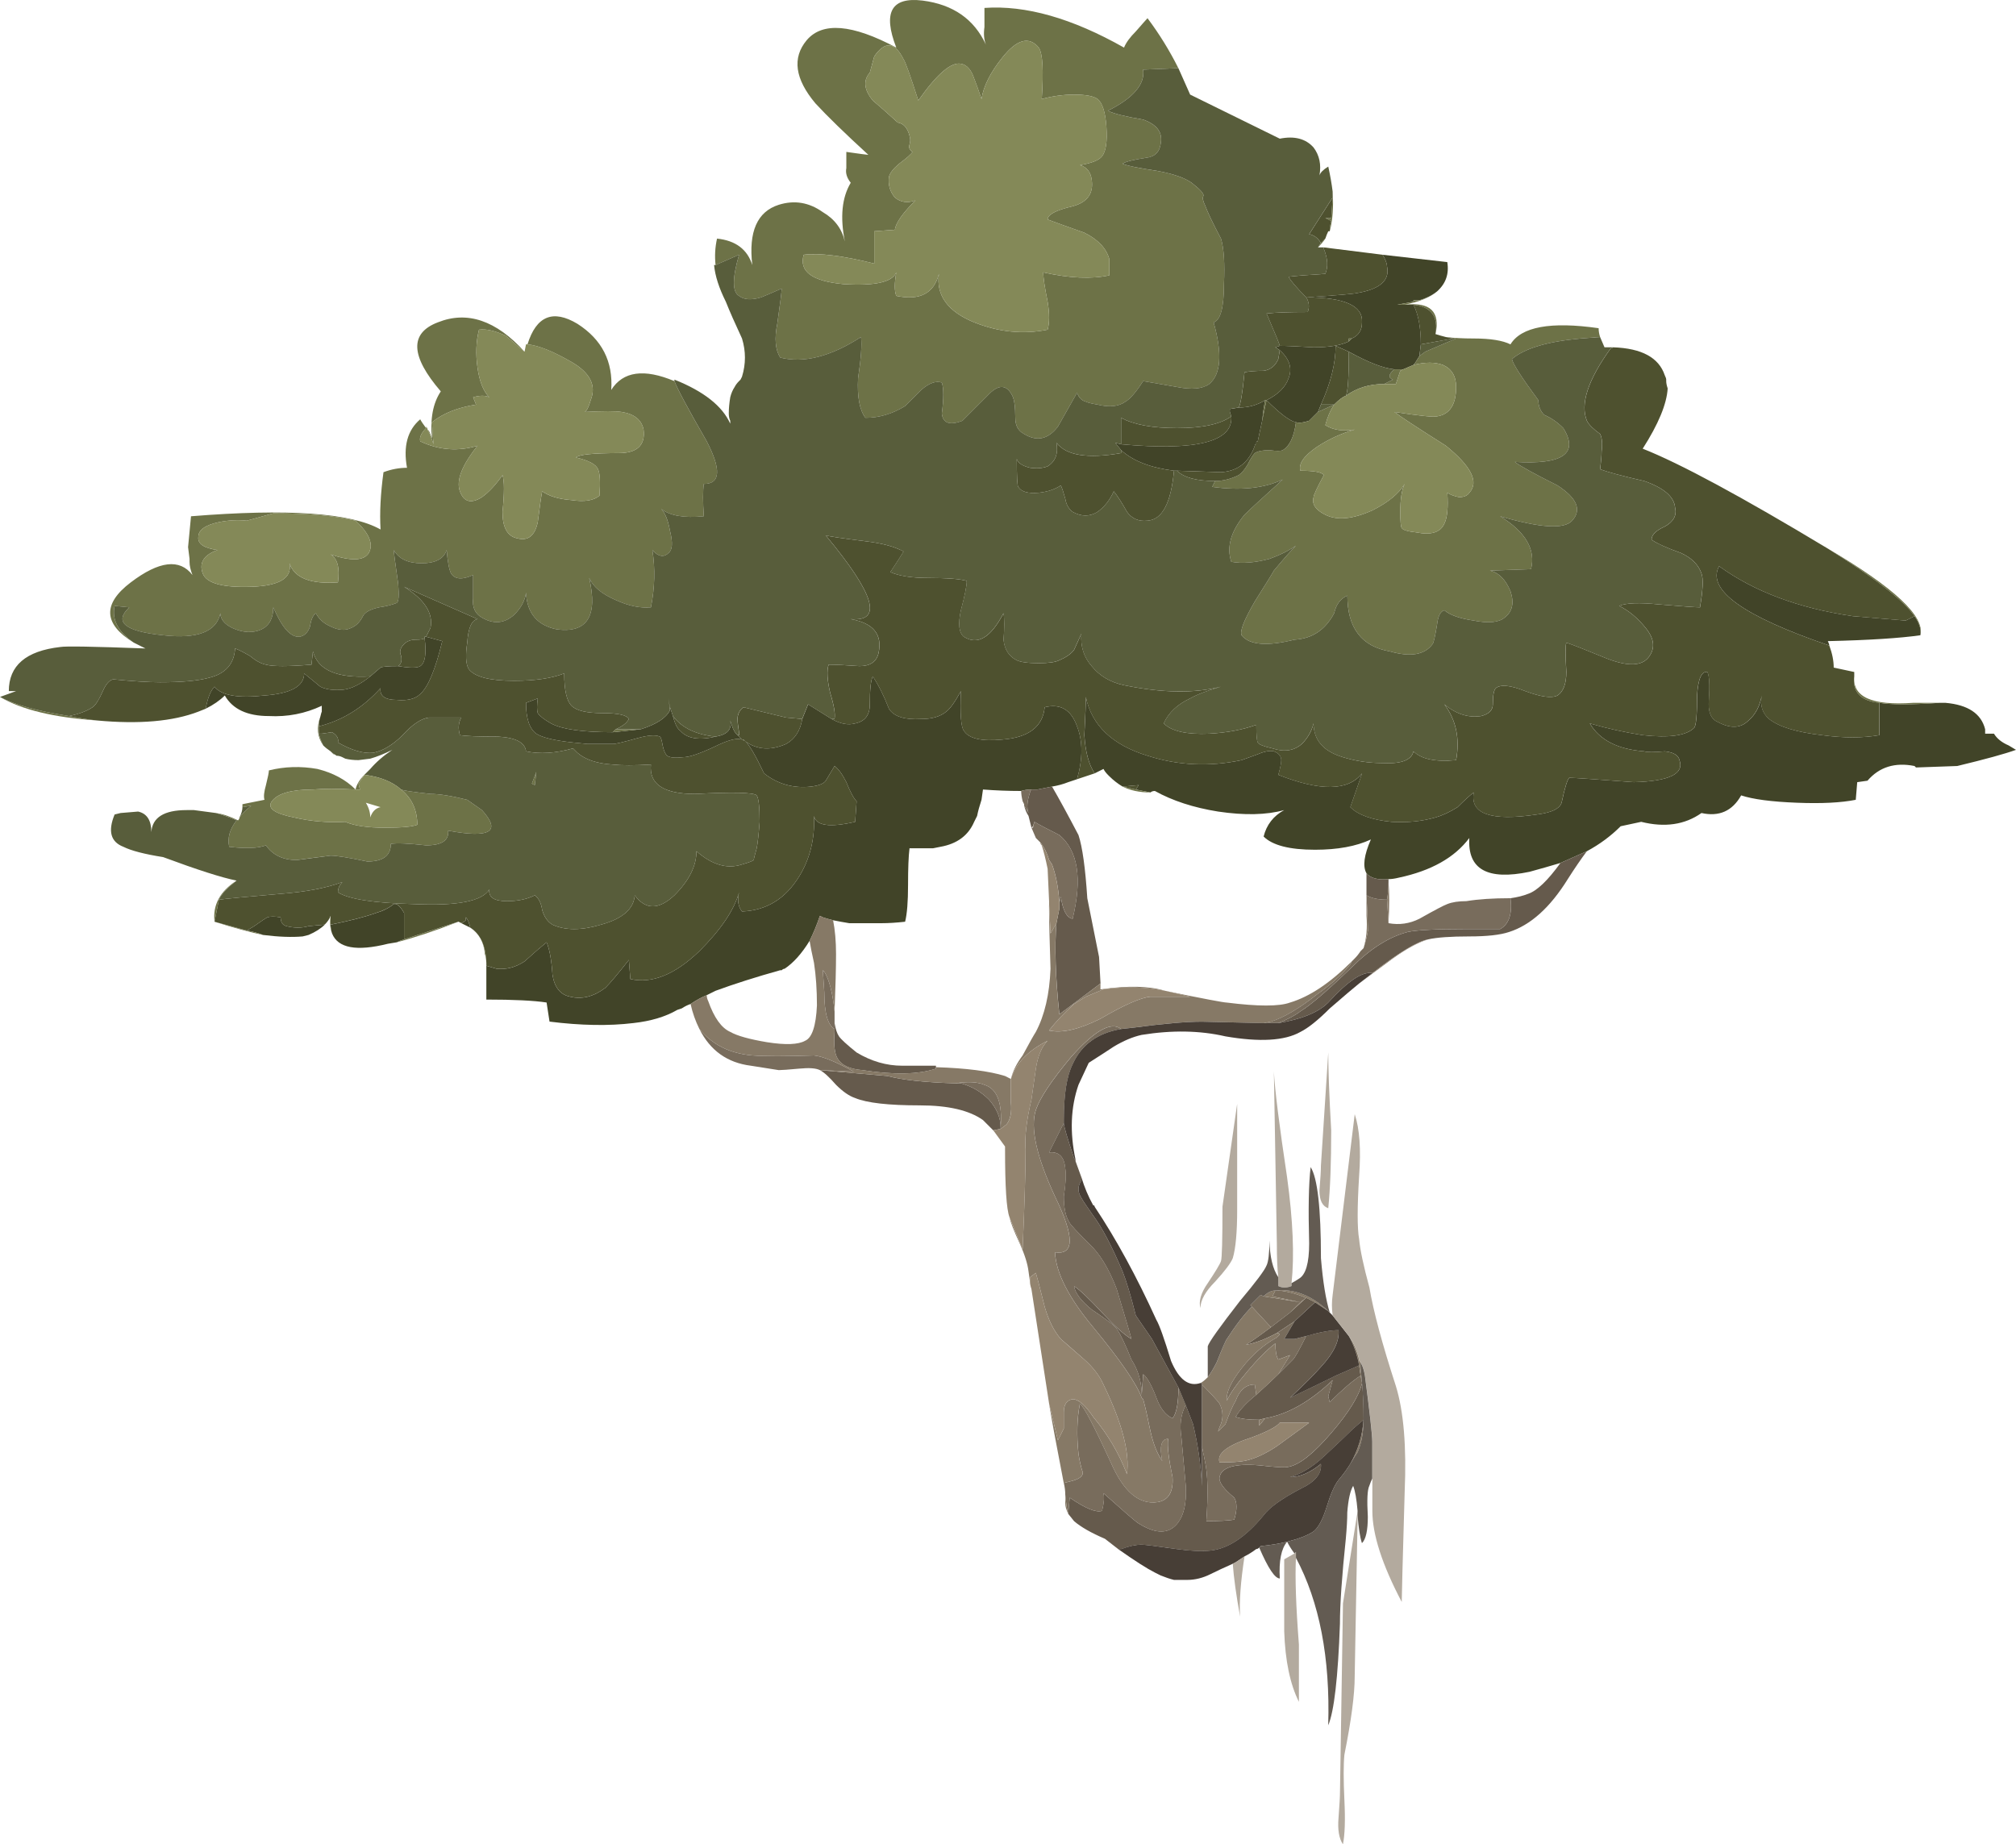 <?xml version="1.0" encoding="UTF-8" standalone="no"?>
<!-- Generator: Adobe Illustrator 15.1.0, SVG Export Plug-In . SVG Version: 6.00 Build 0)  -->
<svg
    xmlns:inkscape="http://www.inkscape.org/namespaces/inkscape"
    xmlns:rdf="http://www.w3.org/1999/02/22-rdf-syntax-ns#"
    xmlns="http://www.w3.org/2000/svg"
    xmlns:cc="http://creativecommons.org/ns#"
    xmlns:dc="http://purl.org/dc/elements/1.1/"
    xmlns:sodipodi="http://sodipodi.sourceforge.net/DTD/sodipodi-0.dtd"
    id="Layer_1"
    sodipodi:docname="_svgclean2.svg"
    xml:space="preserve"
    viewBox="0 0 68.603 62.769"
    version="1.1"
    y="0px"
    x="0px"
    inkscape:version="0.48.3.1 r9886"
  ><sodipodi:namedview
      id="namedview31"
      bordercolor="#666666"
      inkscape:pageshadow="2"
      guidetolerance="10"
      pagecolor="#ffffff"
      gridtolerance="10"
      inkscape:window-maximized="0"
      inkscape:zoom="3.7609562"
      objecttolerance="10"
      borderopacity="1"
      inkscape:current-layer="Layer_1"
      inkscape:cx="34.299999"
      inkscape:cy="31.373999"
      inkscape:window-y="0"
      inkscape:window-x="0"
      inkscape:window-width="785"
      showgrid="false"
      inkscape:pageopacity="0"
      inkscape:window-height="645"
  />
<g
      id="g3"
      transform="translate(0 .02)"
    >
	<path
        id="path5"
        style="fill-rule:evenodd;fill:#414428"
        inkscape:connector-curvature="0"
        d="m65.15 20.95c0.166 0.233 0.233 0.45 0.199 0.65-0.699 0.1-1.75 0.167-3.149 0.2 0.033 0.067 0.05 0.117 0.05 0.15-2.934-1-4.184-1.9-3.75-2.7 1.2 0.867 2.717 1.433 4.55 1.7l1.8 0.15 0.3-0.15zm-11.15 8c-0.3 0.133-0.6 0.267-0.9 0.4-0.333 0.1-0.683 0.2-1.05 0.3-1.434 0.3-2.116-0.083-2.05-1.15-0.5 0.667-1.3 1.117-2.4 1.35-0.133 0.033-0.25 0.05-0.35 0.05-0.366 0.033-0.616-0.033-0.75-0.2-0.134-0.233-0.083-0.617 0.15-1.15-0.5 0.233-1.134 0.35-1.9 0.35-0.866 0-1.45-0.15-1.75-0.45 0.1-0.4 0.333-0.7 0.7-0.9-0.601 0.167-1.351 0.184-2.25 0.05-0.834-0.133-1.55-0.367-2.15-0.7-0.066 0-0.116 0.017-0.149 0.05-0.167-0.034-0.334-0.067-0.5-0.1l0.1-0.15-0.55 0.05c-0.167-0.1-0.316-0.217-0.45-0.35l-0.05-0.05c-0.066-0.067-0.117-0.133-0.15-0.2l-0.3 0.15c-0.2-0.3-0.316-0.733-0.35-1.3 0.033-0.633 0.05-1.067 0.05-1.3 0.2 0.966 0.899 1.633 2.1 2 1.033 0.333 2.101 0.383 3.2 0.15l0.55-0.2c0.233-0.1 0.417-0.133 0.55-0.1 0.167 0.067 0.25 0.167 0.25 0.3 0 0.1-0.033 0.267-0.1 0.5 1.434 0.566 2.384 0.55 2.85-0.05l-0.399 1.15c0.267 0.267 0.733 0.433 1.399 0.5 0.534 0.033 1.034-0.017 1.5-0.15 0.233-0.066 0.483-0.183 0.75-0.35 0.233-0.233 0.417-0.4 0.551-0.5-0.134 0.733 0.583 0.983 2.149 0.75 0.533-0.067 0.816-0.217 0.851-0.45 0.1-0.467 0.183-0.733 0.25-0.8 0.133 0 0.866 0.05 2.199 0.15 1.2-0.033 1.717-0.283 1.551-0.75-0.034-0.167-0.2-0.267-0.5-0.3-0.367 0.034-0.601 0.034-0.7 0-0.9-0.066-1.517-0.383-1.851-0.95 0.567 0.167 1.167 0.3 1.801 0.4 0.899 0.1 1.483 0.017 1.75-0.25 0.066-0.067 0.1-0.433 0.1-1.1 0.033-0.566 0.15-0.833 0.35-0.8 0.067 0.133 0.084 0.45 0.051 0.95-0.034 0.4 0.066 0.65 0.3 0.75 0.434 0.233 0.783 0.217 1.05-0.05 0.233-0.2 0.384-0.483 0.45-0.85-0.066 0.333 0.017 0.6 0.25 0.8 0.333 0.267 0.934 0.45 1.8 0.55 0.733 0.1 1.384 0.1 1.95 0v-1.1c0.399 0.067 1.083 0.067 2.05 0h0.2c0.767 0.067 1.217 0.367 1.35 0.9v0.15h0.3c0.101 0.167 0.267 0.3 0.5 0.4l0.25 0.15c-0.366 0.133-1.033 0.317-2 0.55l-1.403 0.05-0.05-0.05c-0.667-0.133-1.2 0.034-1.601 0.5l-0.349 0.05-0.05 0.6c-0.5 0.1-1.167 0.133-2 0.1-0.867-0.033-1.5-0.117-1.9-0.25-0.3 0.534-0.75 0.733-1.35 0.6-0.567 0.4-1.25 0.5-2.051 0.3l-0.699 0.15c-0.334 0.333-0.716 0.617-1.15 0.85zm-5.9-18.6c0.167 0.333 0.25 0.783 0.25 1.35l-0.05 0.4c-0.1 0.167-0.166 0.267-0.2 0.3l-0.35 0.15h-0.3c-0.367-0.033-0.884-0.233-1.55-0.6l-0.45-0.2c0 0.6-0.167 1.267-0.5 2l-0.1 0.25-0.3 0.3c-0.2 0.067-0.35 0.083-0.45 0.05-0.199-0.033-0.533-0.283-1-0.75 0.4-0.2 0.65-0.45 0.75-0.75 0.134-0.333 0.034-0.65-0.3-0.95l-0.15-0.1 0.149-0.05c0.2 0 0.584 0.017 1.15 0.05 0.533 0 0.934-0.066 1.2-0.2l0.1-0.1c0.233-0.1 0.35-0.283 0.35-0.55 0.034-0.567-0.6-0.85-1.899-0.85 1.033-0.067 1.616-0.117 1.75-0.15 0.767-0.133 1.1-0.434 1-0.9 0-0.1-0.05-0.233-0.15-0.4l2.2 0.25c0.066 0.4-0.05 0.733-0.35 1-0.167 0.133-0.367 0.233-0.601 0.3h-0.2v0.05l-0.55 0.1h0.551zm-33.65 11.35v-0.05h0.05l0.55 0.15c-0.233 0.967-0.483 1.567-0.75 1.8-0.167 0.167-0.433 0.233-0.8 0.2-0.4 0-0.583-0.133-0.55-0.4-0.6 0.667-1.3 1.1-2.1 1.3 0-0.123 0.017-0.231 0.05-0.325l0.025-0.1c0.005-0.024 0.014-0.049 0.025-0.075v-0.2c-0.567 0.267-1.167 0.383-1.8 0.35-0.733 0-1.233-0.233-1.5-0.7-0.167 0.167-0.383 0.317-0.65 0.45 0.067-0.367 0.167-0.617 0.3-0.75 0.233 0.3 0.8 0.4 1.7 0.3 0.9-0.066 1.35-0.316 1.35-0.75 0.167 0.133 0.35 0.283 0.55 0.45 0.2 0.1 0.467 0.133 0.8 0.1 0.267-0.034 0.566-0.184 0.9-0.45l0.35-0.3c0.066-0.034 0.267-0.05 0.6-0.05 0.4 0.067 0.65 0.067 0.75 0 0.167-0.1 0.217-0.417 0.15-0.95zm10.8 3.45c-0.167-0.066-0.483 0.017-0.95 0.25-0.5 0.233-0.85 0.35-1.05 0.35-0.267 0.033-0.45 0.017-0.55-0.05-0.067-0.067-0.117-0.184-0.15-0.35-0.033-0.2-0.066-0.3-0.1-0.3-0.133-0.066-0.383-0.05-0.75 0.05-0.467 0.133-0.75 0.2-0.85 0.2h-0.85l-0.5-0.05c-0.633-0.067-1.05-0.167-1.25-0.3-0.233-0.167-0.35-0.517-0.35-1.05l0.4-0.15c-0.033 0.233-0.033 0.4 0 0.5 0.067 0.1 0.217 0.217 0.45 0.35 0.367 0.2 1.067 0.3 2.1 0.3l0.95-0.1c0.534-0.167 0.867-0.383 1-0.65v-0.1l0.1 0.3c0.067 0.267 0.15 0.433 0.25 0.5 0.233 0.267 0.633 0.333 1.2 0.2 0.4-0.066 0.566-0.25 0.5-0.55 0.066 0.233 0.133 0.383 0.2 0.45l0.05 0.05 0.15 0.15zm2.3 6.85c-0.267 0.434-0.55 0.75-0.85 0.95-0.034 0-0.067 0.017-0.1 0.05h-0.05c-0.833 0.233-1.566 0.467-2.2 0.7-0.067 0.033-0.167 0.083-0.3 0.149-0.167 0.067-0.35 0.167-0.55 0.301-0.1 0.033-0.2 0.083-0.3 0.149l-0.15 0.05c-0.4 0.233-0.9 0.384-1.5 0.45-0.833 0.101-1.783 0.084-2.85-0.05l-0.1-0.65c-0.434-0.066-1.117-0.1-2.05-0.1v-1.15l0.35 0.101c0.333 0.033 0.65-0.05 0.95-0.25 0.333-0.3 0.583-0.517 0.75-0.65 0.1 0.233 0.167 0.601 0.2 1.101 0.067 0.433 0.267 0.683 0.6 0.75 0.4 0.1 0.8 0 1.2-0.301 0.167-0.166 0.433-0.483 0.8-0.949l0.05 0.649c0.733 0.167 1.517-0.149 2.35-0.95 0.733-0.733 1.184-1.399 1.35-2-0.066 0.267-0.033 0.483 0.1 0.65 0.833-0.033 1.483-0.433 1.95-1.2 0.367-0.6 0.533-1.283 0.5-2.05 0.066 0.333 0.533 0.4 1.4 0.2l0.05-0.7c-0.1-0.1-0.217-0.317-0.35-0.65-0.133-0.267-0.267-0.45-0.4-0.55-0.1 0.167-0.2 0.333-0.3 0.5-0.067 0.1-0.233 0.167-0.5 0.2-0.6 0.067-1.133-0.083-1.6-0.45-0.295-0.623-0.512-0.99-0.65-1.1 0.403 0.298 0.87 0.332 1.4 0.1 0.3-0.167 0.483-0.45 0.55-0.85l0.2-0.5 0.8 0.5c0.3 0.167 0.567 0.216 0.8 0.15 0.333-0.067 0.5-0.283 0.5-0.65 0-0.5 0.033-0.817 0.1-0.95 0.2 0.3 0.383 0.667 0.55 1.1 0.167 0.267 0.533 0.383 1.1 0.35 0.367 0 0.65-0.083 0.85-0.25 0.133-0.1 0.3-0.333 0.5-0.7-0.034 0.767 0 1.217 0.1 1.35 0.167 0.267 0.6 0.367 1.3 0.3 0.9-0.066 1.384-0.433 1.45-1.1 0.533-0.133 0.9 0.083 1.101 0.65 0.199 0.5 0.199 1.1 0 1.8l-0.301 0.1c-0.166 0.066-0.35 0.117-0.55 0.15-0.166 0.033-0.333 0.067-0.5 0.1h-0.2c-0.133 0-0.25 0.017-0.35 0.05-0.434 0-0.867-0.017-1.3-0.05l-0.05 0.35c-0.066 0.2-0.117 0.383-0.15 0.55l-0.1 0.2c-0.2 0.466-0.583 0.75-1.15 0.85l-0.25 0.05h-0.6-0.15-0.05c-0.034 0.267-0.05 0.683-0.05 1.25 0 0.566-0.033 0.983-0.1 1.25-0.3 0.033-0.566 0.05-0.8 0.05h-1.1c-0.2-0.033-0.383-0.066-0.55-0.1-0.133-0.033-0.25-0.066-0.35-0.1l-0.1-0.05c-0.1 0.3-0.217 0.583-0.35 0.85zm10.6-16.9c2.566 0.233 3.816-0.083 3.75-0.95l-0.05-0.15v-0.1l0.301-0.05c0.333 0 0.633-0.083 0.899-0.25-0.033 0.167-0.066 0.4-0.1 0.7l-0.15 0.7c-0.033 0-0.05 0.017-0.05 0.05v0.05c-0.033 0-0.05 0.017-0.05 0.05-0.2 0.567-0.584 0.867-1.15 0.9l-1.5-0.05h-0.1c-0.8-0.1-1.4-0.333-1.8-0.7l-0.2-0.25 0.2 0.05zm-22.45 16.3c0.066-0.033 0.117-0.066 0.15-0.1v-0.1c0.066 0.066 0.117 0.183 0.15 0.35l-0.3-0.15zm-4.65 0.05c-0.133 0.133-0.316 0.25-0.55 0.35l-0.2 0.05c-0.367 0.033-0.816 0.017-1.35-0.05-0.167-0.066-0.35-0.117-0.55-0.15l0.25-0.15c0.233-0.167 0.383-0.267 0.45-0.3 0.1-0.034 0.25-0.034 0.45 0 0 0.167 0.067 0.267 0.2 0.3 0.267 0.067 0.517 0.067 0.75 0l0.55-0.05zm0.25 0.3c-0.033-0.1-0.05-0.2-0.05-0.3 0.667-0.133 1.183-0.267 1.55-0.4 0.233-0.066 0.434-0.167 0.6-0.3 0.1-0.033 0.217 0.067 0.35 0.3v0.9c-0.1 0.033-0.183 0.066-0.25 0.1l-0.3 0.05c-1.067 0.266-1.7 0.15-1.9-0.35z"
    />
	<path
        id="path7"
        style="fill-rule:evenodd;fill:#6d7247"
        inkscape:connector-curvature="0"
        d="m62.2 18.65c2.267 1.333 3.316 2.317 3.149 2.95 0.034-0.2-0.033-0.417-0.199-0.65-0.367-0.533-1.35-1.3-2.95-2.3zm0.9 4.35c-0.066 0.7 0.601 1 2 0.9h0.9c-0.967 0.067-1.65 0.067-2.05 0-0.634-0.067-0.917-0.367-0.85-0.9zm-8.65-11.55-0.65 0.05c-1.133 0.1-1.916 0.333-2.35 0.7 0.033 0.167 0.333 0.633 0.899 1.4 0 0.2 0.067 0.367 0.2 0.5 0.233 0.1 0.45 0.25 0.65 0.45 0.533 0.867-0.017 1.25-1.65 1.15 0.167 0.133 0.65 0.4 1.45 0.8 0.667 0.433 0.833 0.833 0.5 1.2-0.267 0.3-1.083 0.25-2.45-0.15 0.867 0.534 1.217 1.133 1.05 1.8l-1.399 0.05c0.3 0.067 0.533 0.3 0.7 0.7 0.133 0.4 0.066 0.7-0.2 0.9-0.2 0.167-0.55 0.2-1.05 0.1-0.467-0.067-0.801-0.184-1-0.35-0.134 0.033-0.217 0.2-0.25 0.5-0.067 0.4-0.117 0.617-0.15 0.65-0.267 0.367-0.75 0.45-1.45 0.25-0.967-0.167-1.45-0.8-1.45-1.9-0.233 0.1-0.383 0.3-0.449 0.6-0.301 0.566-0.75 0.867-1.351 0.9-0.934 0.233-1.533 0.183-1.8-0.15-0.066-0.133 0.083-0.517 0.45-1.15 0.399-0.633 0.616-0.983 0.649-1.05 0.334-0.4 0.584-0.683 0.75-0.85-0.233 0.167-0.533 0.317-0.899 0.45-0.5 0.133-0.934 0.167-1.3 0.1-0.167-0.5-0.017-1.033 0.449-1.6 0.167-0.167 0.601-0.567 1.301-1.2-0.634 0.3-1.434 0.383-2.4 0.25l0.1-0.2c0.267 0 0.534-0.067 0.801-0.2 0.1-0.066 0.199-0.183 0.3-0.35 0.1-0.2 0.184-0.333 0.25-0.4 0.1-0.066 0.267-0.1 0.5-0.1 0.233 0.034 0.383 0.034 0.45 0 0.233-0.133 0.383-0.45 0.449-0.95 0.101 0.033 0.25 0.017 0.45-0.05l0.3-0.3 0.551-0.25c-0.134 0.2-0.233 0.433-0.301 0.7 0.267 0.167 0.601 0.216 1 0.15-0.466 0.133-0.899 0.333-1.3 0.6-0.434 0.3-0.616 0.566-0.55 0.8 0.467 0 0.733 0.05 0.8 0.15-0.233 0.434-0.35 0.684-0.35 0.75-0.066 0.233 0.066 0.434 0.399 0.6 0.4 0.2 0.934 0.15 1.601-0.15 0.533-0.267 0.899-0.567 1.1-0.9-0.1 0.2-0.149 0.517-0.149 0.95 0 0.333 0.017 0.517 0.05 0.55 0.033 0.066 0.2 0.117 0.5 0.15 0.5 0.1 0.816 0 0.95-0.3 0.1-0.2 0.133-0.55 0.1-1.05 0.1 0.067 0.233 0.117 0.4 0.15 0.166 0 0.283-0.05 0.35-0.15 0.333-0.367 0.066-0.9-0.8-1.6-1-0.633-1.584-1.017-1.75-1.15 0.866 0.133 1.35 0.183 1.45 0.15 0.433-0.066 0.649-0.4 0.649-1 0-0.367-0.149-0.617-0.45-0.75-0.267-0.1-0.6-0.1-1 0 0.034-0.033 0.101-0.133 0.2-0.3l0.2-0.15 1.05-0.45h-0.1l-0.25-0.05c0.267 0.033 0.583 0.05 0.95 0.05 0.566 0 0.983 0.067 1.25 0.2 0.366-0.6 1.366-0.784 3-0.55 0 0.1 0.017 0.2 0.05 0.3zm-30.1-2.45c-0.033-0.3-0.017-0.6 0.05-0.9 0.633 0.066 1.033 0.367 1.2 0.9-0.133-1.133 0.167-1.817 0.9-2.05 0.533-0.167 1.033-0.083 1.5 0.25 0.4 0.233 0.65 0.566 0.75 1-0.167-0.833-0.1-1.5 0.2-2-0.133-0.167-0.184-0.333-0.15-0.5v-0.55c0.467 0.067 0.717 0.1 0.75 0.1-0.8-0.733-1.4-1.317-1.8-1.75-0.7-0.833-0.8-1.55-0.3-2.15 0.533-0.633 1.55-0.55 3.05 0.25-0.467-1.2-0.167-1.733 0.9-1.6 1.033 0.133 1.75 0.633 2.15 1.5-0.066-0.167-0.083-0.367-0.05-0.6v-0.65c1.4-0.1 2.983 0.35 4.75 1.35 0.066-0.167 0.2-0.35 0.4-0.55 0.233-0.267 0.366-0.417 0.399-0.45 0.4 0.533 0.75 1.1 1.05 1.7l-1.199 0.05c0.066 0.5-0.334 0.967-1.2 1.4 0.2 0.1 0.6 0.2 1.2 0.3 0.466 0.167 0.666 0.434 0.6 0.8-0.033 0.3-0.2 0.467-0.5 0.5-0.434 0.066-0.7 0.133-0.8 0.2 0.133 0.067 0.533 0.15 1.2 0.25 0.533 0.1 0.916 0.233 1.149 0.4 0.3 0.233 0.434 0.383 0.4 0.45-0.033 0.067-0.017 0.167 0.05 0.3 0.1 0.267 0.283 0.65 0.55 1.15 0.101 0.333 0.134 0.85 0.101 1.55 0 0.8-0.117 1.233-0.351 1.3 0.3 1.066 0.25 1.767-0.149 2.1-0.233 0.167-0.601 0.2-1.101 0.1l-1.149-0.2c-0.233 0.367-0.434 0.6-0.601 0.7-0.233 0.167-0.55 0.2-0.95 0.1-0.199-0.033-0.333-0.067-0.399-0.1-0.134-0.033-0.233-0.133-0.3-0.3-0.133 0.233-0.35 0.617-0.65 1.15-0.333 0.433-0.717 0.517-1.15 0.25-0.199-0.1-0.3-0.283-0.3-0.55 0-0.367-0.033-0.617-0.1-0.75-0.2-0.4-0.483-0.4-0.85 0l-0.85 0.85c-0.433 0.167-0.667 0.083-0.7-0.25 0.067-0.5 0.067-0.85 0-1.05-0.2-0.067-0.433 0.017-0.7 0.25l-0.55 0.55c-0.433 0.267-0.883 0.4-1.35 0.4-0.2-0.267-0.284-0.717-0.25-1.35 0.1-0.667 0.133-1.133 0.1-1.4-1.033 0.667-1.95 0.9-2.75 0.7-0.167-0.267-0.2-0.65-0.1-1.15 0.1-0.7 0.15-1.1 0.15-1.2-0.3 0.133-0.533 0.233-0.7 0.3-0.333 0.1-0.583 0.083-0.75-0.05-0.233-0.133-0.233-0.6 0-1.4l-0.8 0.35zm-1.4 3.95c0.1 0.267 0.466 0.95 1.1 2.05 0.5 0.967 0.467 1.45-0.1 1.45-0.034 0.233-0.034 0.6 0 1.1-0.667 0.067-1.15-0.017-1.45-0.25 0.133 0.133 0.233 0.383 0.3 0.75 0.1 0.4 0.083 0.65-0.05 0.75-0.133 0.133-0.283 0.133-0.45 0l-0.1-0.1c0.1 0.633 0.083 1.283-0.05 1.95-0.367 0.033-0.767-0.05-1.2-0.25-0.467-0.2-0.767-0.45-0.9-0.75 0.3 1.3-0.066 1.883-1.1 1.75-0.667-0.133-1.017-0.55-1.05-1.25-0.033 0.267-0.167 0.517-0.4 0.75-0.333 0.3-0.7 0.333-1.1 0.1-0.233-0.133-0.333-0.35-0.3-0.65v-0.8c-0.367 0.167-0.617 0.15-0.75-0.05-0.067-0.133-0.117-0.4-0.15-0.8-0.1 0.3-0.383 0.45-0.85 0.45s-0.783-0.15-0.95-0.45c0 0.066 0.05 0.45 0.15 1.15 0.034 0.4 0.017 0.617-0.05 0.65-0.167 0.067-0.367 0.117-0.6 0.15-0.3 0.067-0.483 0.167-0.55 0.3-0.1 0.2-0.233 0.333-0.4 0.4-0.2 0.1-0.434 0.083-0.7-0.05-0.233-0.1-0.4-0.25-0.5-0.45-0.1 0.066-0.167 0.217-0.2 0.45-0.066 0.2-0.183 0.317-0.35 0.35-0.3 0.033-0.6-0.3-0.9-1 0 0.367-0.133 0.617-0.4 0.75-0.3 0.133-0.633 0.117-1-0.05-0.267-0.133-0.4-0.3-0.4-0.5-0.133 0.633-0.783 0.883-1.95 0.75-1.3-0.133-1.683-0.45-1.15-0.95l-0.5-0.05c-0.1 0.467 0.117 0.883 0.65 1.25-1.033-0.633-1.066-1.317-0.1-2.05s1.667-0.816 2.1-0.25c-0.066-0.167-0.1-0.316-0.1-0.45v-0.1l-0.05-0.4 0.1-1.05c3.3-0.267 5.45-0.117 6.45 0.45-0.034-0.567 0-1.217 0.1-1.95 0.267-0.1 0.534-0.15 0.8-0.15-0.133-0.733 0.017-1.283 0.45-1.65 0.034 0.067 0.1 0.167 0.2 0.3-0.167 0.167-0.233 0.317-0.2 0.45 0.633 0.3 1.284 0.35 1.95 0.15-0.533 0.667-0.733 1.184-0.6 1.55s0.383 0.433 0.75 0.2c0.233-0.167 0.467-0.417 0.7-0.75 0.066 0.2 0.066 0.617 0 1.25 0 0.533 0.167 0.833 0.5 0.9 0.367 0.1 0.6-0.083 0.7-0.55 0.067-0.533 0.117-0.883 0.15-1.05 0.233 0.167 0.566 0.267 1 0.3 0.433 0.067 0.75 0.017 0.95-0.15 0.033-0.467 0.017-0.767-0.05-0.9-0.067-0.167-0.317-0.3-0.75-0.4 0.1-0.1 0.583-0.15 1.45-0.15 0.633 0 0.917-0.267 0.85-0.8-0.066-0.333-0.316-0.533-0.75-0.6-0.2-0.033-0.617-0.033-1.25 0 0.067-0.033 0.133-0.167 0.2-0.4 0.2-0.5-0.017-0.934-0.65-1.3s-1.133-0.566-1.5-0.6c0.3-0.967 0.867-1.2 1.7-0.7 0.833 0.533 1.217 1.283 1.15 2.25 0.4-0.633 1.117-0.733 2.15-0.3zm-20.6 11.4c0.333 0.067 0.65 0.117 0.95 0.15-1.466-0.1-2.566-0.367-3.3-0.8 0.5 0.267 1.283 0.483 2.35 0.65zm19.45 0.45-0.95 0.1 0.1-0.1h0.85zm1-0.7v0.05l-0.05-0.4 0.05 0.35zm22.45-16.25c0-0.1 0.017-0.217 0.05-0.35l-0.2-0.1h0.2l0.05-0.7v-0.2c0.034 0.533 0 0.983-0.1 1.35zm-0.15 0.25c-0.066 0.1-0.149 0.2-0.25 0.3l0.101-0.15c0.066-0.067 0.115-0.117 0.149-0.15zm0.8 3.5v-0.1h0.1l-0.1 0.1zm2.2-1.25h-0.55l0.55-0.1v-0.05h0.2c0.233-0.067 0.434-0.167 0.601-0.3-0.233 0.2-0.601 0.35-1.101 0.45 0.867-0.1 1.217 0.233 1.05 1 0.1-0.6-0.15-0.933-0.75-1zm-0.65 2.2h0.3l-0.1 0.05-0.15 0.45h-0.4l0.3-0.15c-0.167-0.067-0.15-0.183 0.05-0.35zm-4.5 1.75c0.033-0.3 0.066-0.533 0.1-0.7h0.05c-0.034 0.167-0.083 0.4-0.15 0.7zm-4.75 12.45 0.45 0.1c0.166 0.033 0.333 0.066 0.5 0.1-0.367 0-0.683-0.067-0.95-0.2zm-30.9 4.6c-0.066-0.567 0.184-1.033 0.75-1.4-0.333 0.267-0.533 0.483-0.6 0.65l-0.15 0.75 1.1 0.3c0.2 0.033 0.383 0.083 0.55 0.15-0.467-0.1-1.017-0.25-1.65-0.45zm28.15-28c0.066-0.967 0.033-1.55-0.101-1.75-0.333-0.4-0.75-0.283-1.25 0.35-0.399 0.5-0.633 0.966-0.7 1.4-0.1-0.3-0.183-0.533-0.25-0.7-0.1-0.3-0.25-0.467-0.45-0.5-0.333-0.066-0.817 0.35-1.45 1.25-0.267-0.833-0.433-1.3-0.5-1.4-0.3-0.6-0.633-0.633-1-0.1l-0.149 0.55c-0.233 0.267-0.2 0.583 0.1 0.95 0.2 0.167 0.483 0.417 0.85 0.75 0.2 0.033 0.333 0.184 0.4 0.45 0.033 0.1 0.033 0.2 0 0.3-0.034 0.1 0 0.184 0.1 0.25-0.033 0.067-0.183 0.2-0.45 0.4-0.2 0.167-0.317 0.317-0.35 0.45-0.033 0.267 0.033 0.5 0.2 0.7 0.2 0.167 0.433 0.2 0.7 0.1-0.433 0.434-0.667 0.767-0.7 1l-0.7 0.05v1.1c-1.067-0.267-1.867-0.367-2.4-0.3-0.167 0.567 0.283 0.9 1.35 1 1.066 0.067 1.667-0.066 1.8-0.4-0.067 0.367-0.067 0.633 0 0.8 0.8 0.167 1.283-0.083 1.45-0.75-0.1 0.733 0.3 1.284 1.2 1.65 0.833 0.333 1.667 0.417 2.5 0.25 0.066-0.233 0.066-0.55 0-0.95-0.101-0.5-0.15-0.833-0.15-1 0.9 0.2 1.65 0.233 2.25 0.1v-0.55c-0.1-0.367-0.384-0.667-0.85-0.9-0.567-0.2-0.983-0.35-1.25-0.45 0-0.167 0.283-0.317 0.85-0.45 0.5-0.133 0.717-0.433 0.65-0.9-0.034-0.267-0.167-0.434-0.4-0.5 0.4-0.067 0.65-0.167 0.75-0.3 0.134-0.167 0.184-0.5 0.15-1s-0.134-0.816-0.301-0.95c-0.133-0.1-0.399-0.15-0.8-0.15-0.365 0-0.733 0.05-1.099 0.15zm-20.9 11.25 0.05 0.05c0.033 0.067 0.066 0.15 0.1 0.25-0.067-0.667 0.033-1.2 0.3-1.6-1.033-1.2-1.067-1.983-0.1-2.35 1-0.4 1.983-0.067 2.95 1l-0.3-0.25-0.05-0.05-0.3-0.25c-0.367-0.167-0.667-0.233-0.9-0.2-0.1 0.4-0.117 0.833-0.05 1.3s0.2 0.8 0.4 1c-0.133-0.067-0.316-0.067-0.55 0l0.1 0.25c-0.633 0.1-1.133 0.3-1.5 0.6l0.05 0.75c-0.033-0.133-0.1-0.3-0.2-0.5zm-6.15 3.1c-0.3-0.034-0.617-0.017-0.95 0.05-0.467 0.1-0.7 0.267-0.7 0.5-0.033 0.233 0.183 0.383 0.65 0.45-0.467 0.167-0.633 0.433-0.5 0.8 0.133 0.333 0.684 0.483 1.65 0.45 0.967-0.034 1.4-0.3 1.3-0.8 0.167 0.5 0.717 0.717 1.65 0.65 0.067-0.5-0.017-0.816-0.25-0.95 0.7 0.233 1.133 0.217 1.3-0.05 0.167-0.3 0.017-0.667-0.45-1.1-0.667-0.167-1.6-0.25-2.8-0.25l-0.9 0.25zm2.6 7.65c-0.203-0.29-0.236-0.615-0.1-0.975-0.033 0.094-0.05 0.202-0.05 0.325v0.25c0.033 0.133 0.083 0.267 0.15 0.4zm0.25 6.1c0 0.1 0.017 0.2 0.05 0.3-0.066-0.167-0.083-0.367-0.05-0.6v0.3zm2.25 0.6c0.067-0.033 0.15-0.066 0.25-0.1l1.85-0.6c-0.767 0.3-1.467 0.533-2.1 0.7zm3.05 0.7c-0.006-0.12-0.023-0.22-0.05-0.3-0.033-0.4-0.2-0.7-0.5-0.9 0.348 0.221 0.531 0.622 0.55 1.2zm8.7-7.6h0.05l0.05 0.05-0.1-0.05zm-7.05 1.55-0.1-0.05 0.15-0.4-0.05 0.45zm-4.55 0.15c0.067 0.033 0.4 0.083 1 0.15 0.3 0 0.717 0.067 1.25 0.2l0.5 0.35c0.667 0.733 0.283 0.967-1.15 0.7 0.033 0.333-0.217 0.5-0.75 0.5-0.6-0.067-1-0.083-1.2-0.05 0 0.4-0.267 0.6-0.8 0.6-0.633-0.133-1.05-0.2-1.25-0.2-0.533 0.066-0.917 0.117-1.15 0.15-0.467 0-0.817-0.167-1.05-0.5-0.267 0.1-0.683 0.117-1.25 0.05-0.066-0.3 0.017-0.6 0.25-0.9-0.233-0.1-0.466-0.183-0.7-0.25 0.233 0.033 0.483 0.117 0.75 0.25 0.033-0.033 0.05-0.066 0.05-0.1 0.1-0.133 0.233-0.267 0.4-0.4l-0.3 0.05v-0.1l0.75-0.15c-0.033-0.1-0.017-0.267 0.05-0.5 0.067-0.267 0.1-0.434 0.1-0.5 0.533-0.133 1.083-0.15 1.65-0.05 0.534 0.133 0.967 0.367 1.3 0.7 0.033-0.167 0.133-0.333 0.3-0.5l-0.2 0.3 0.05 0.2h-0.15c-0.6-0.033-1.083-0.033-1.45 0-0.733 0-1.2 0.133-1.4 0.4-0.167 0.233 0.083 0.417 0.75 0.55 0.567 0.133 1.15 0.184 1.75 0.15 0.3 0.133 0.75 0.2 1.35 0.2 0.566 0 0.933-0.033 1.1-0.1 0-0.5-0.183-0.9-0.55-1.2zm-2.275-1.2h-0.025l-0.075-0.075c0.028 0.027 0.061 0.051 0.1 0.075z"
    />
	<path
        id="path9"
        style="fill-rule:evenodd;fill:#4e512f"
        inkscape:connector-curvature="0"
        d="m37.25 26.3-0.6 0.2c0.199-0.7 0.199-1.3 0-1.8-0.2-0.567-0.567-0.784-1.101-0.65-0.066 0.667-0.55 1.034-1.45 1.1-0.7 0.067-1.133-0.033-1.3-0.3-0.1-0.133-0.133-0.583-0.1-1.35-0.2 0.367-0.367 0.6-0.5 0.7-0.2 0.167-0.483 0.25-0.85 0.25-0.567 0.033-0.934-0.083-1.1-0.35-0.167-0.434-0.35-0.8-0.55-1.1-0.067 0.133-0.1 0.45-0.1 0.95 0 0.367-0.167 0.583-0.5 0.65-0.233 0.066-0.5 0.017-0.8-0.15h0.1c0.033-0.167-0.017-0.467-0.15-0.9-0.1-0.433-0.117-0.75-0.05-0.95 0.233 0 0.583 0.017 1.05 0.05 0.367 0 0.583-0.15 0.65-0.45 0.133-0.633-0.183-1.017-0.95-1.15 1.1 0.1 0.816-0.85-0.85-2.85 0.1 0.033 0.55 0.1 1.35 0.2 0.566 0.067 1 0.184 1.3 0.35-0.1 0.167-0.25 0.4-0.45 0.7 0.3 0.133 0.733 0.2 1.3 0.2 0.633 0 1.066 0.033 1.3 0.1 0 0.167-0.066 0.5-0.2 1-0.1 0.467-0.067 0.767 0.1 0.9 0.467 0.3 0.917 0.033 1.351-0.8 0.033 0.2 0.033 0.5 0 0.9 0.033 0.333 0.183 0.567 0.449 0.7 0.134 0.066 0.384 0.1 0.75 0.1 0.334 0 0.567-0.033 0.7-0.1 0.233-0.1 0.4-0.217 0.5-0.35l0.25-0.55c-0.033 0.434 0.084 0.8 0.351 1.1 0.267 0.333 0.633 0.55 1.1 0.65 1.3 0.267 2.4 0.284 3.3 0.05-0.467 0.133-0.816 0.267-1.05 0.4-0.434 0.2-0.733 0.483-0.9 0.85 0.267 0.267 0.784 0.383 1.551 0.35 0.6-0.034 1.133-0.133 1.6-0.3 0 0.333 0.017 0.533 0.05 0.6s0.2 0.133 0.5 0.2c0.4 0.133 0.733 0.083 1-0.15 0.2-0.2 0.334-0.433 0.4-0.7 0 0.566 0.333 0.95 1 1.15 0.434 0.133 0.883 0.2 1.35 0.2 0.634 0.033 0.983-0.1 1.05-0.4 0.267 0.267 0.75 0.367 1.45 0.3 0.134-0.733 0-1.367-0.399-1.9 0.399 0.333 0.816 0.466 1.25 0.4 0.267-0.067 0.399-0.2 0.399-0.4 0-0.3 0.033-0.483 0.101-0.55 0.166-0.133 0.5-0.1 1 0.1 0.533 0.2 0.899 0.25 1.1 0.15 0.2-0.133 0.3-0.4 0.3-0.8-0.033-0.567-0.033-0.9 0-1 0.2 0.066 0.667 0.25 1.4 0.55 0.7 0.267 1.166 0.25 1.399-0.05s0.2-0.633-0.1-1c-0.267-0.333-0.566-0.583-0.9-0.75 0.233-0.1 0.684-0.117 1.351-0.05 0.8 0.067 1.267 0.1 1.399 0.1 0.101-0.6 0.117-0.983 0.051-1.15-0.101-0.3-0.334-0.533-0.7-0.7-0.467-0.167-0.8-0.316-1-0.45 0-0.167 0.149-0.317 0.45-0.45 0.3-0.167 0.416-0.383 0.35-0.65-0.033-0.367-0.384-0.667-1.05-0.9-0.733-0.167-1.233-0.3-1.5-0.4 0.033-0.267 0.05-0.467 0.05-0.6 0.033-0.267 0.017-0.467-0.05-0.6-0.233-0.167-0.384-0.317-0.45-0.45-0.233-0.566 0.033-1.383 0.8-2.45l0.098-0.05c0.966 0.034 1.55 0.35 1.75 0.95 0.033 0.067 0.05 0.117 0.05 0.15v0.05c0 0.066 0.017 0.15 0.05 0.25-0.033 0.533-0.316 1.216-0.85 2.05 1.267 0.5 3.366 1.633 6.3 3.4 1.6 1 2.583 1.767 2.95 2.3l-0.3 0.15-1.8-0.15c-1.833-0.267-3.35-0.833-4.55-1.7-0.434 0.8 0.816 1.7 3.75 2.7 0.1 0.267 0.15 0.517 0.15 0.75l0.699 0.15v0.15c-0.066 0.533 0.217 0.833 0.851 0.9v1.1c-0.566 0.1-1.217 0.1-1.95 0-0.866-0.1-1.467-0.283-1.8-0.55-0.233-0.2-0.316-0.467-0.25-0.8-0.066 0.367-0.217 0.65-0.45 0.85-0.267 0.267-0.616 0.283-1.05 0.05-0.233-0.1-0.334-0.35-0.3-0.75 0.033-0.5 0.017-0.816-0.051-0.95-0.199-0.033-0.316 0.233-0.35 0.8 0 0.667-0.033 1.033-0.1 1.1-0.265 0.267-0.849 0.35-1.749 0.25-0.634-0.1-1.233-0.233-1.801-0.4 0.334 0.566 0.95 0.883 1.851 0.95 0.1 0.034 0.333 0.034 0.7 0 0.3 0.034 0.466 0.133 0.5 0.3 0.166 0.467-0.351 0.717-1.551 0.75-1.333-0.1-2.066-0.15-2.199-0.15-0.067 0.066-0.15 0.333-0.25 0.8-0.034 0.233-0.317 0.383-0.851 0.45-1.566 0.233-2.283-0.017-2.149-0.75-0.134 0.1-0.317 0.267-0.551 0.5-0.267 0.167-0.517 0.283-0.75 0.35-0.466 0.133-0.966 0.184-1.5 0.15-0.666-0.067-1.133-0.233-1.399-0.5l0.399-1.15c-0.466 0.6-1.416 0.617-2.85 0.05 0.066-0.233 0.1-0.4 0.1-0.5 0-0.133-0.083-0.233-0.25-0.3-0.133-0.033-0.316 0-0.55 0.1l-0.55 0.2c-1.1 0.233-2.167 0.183-3.2-0.15-1.2-0.367-1.899-1.034-2.1-2 0 0.233-0.017 0.667-0.05 1.3 0.035 0.567 0.151 1 0.351 1.3zm12.2-14.8-1.101 0.2c0-0.567-0.083-1.017-0.25-1.35 0.601 0.066 0.851 0.4 0.75 1 0.101 0.033 0.217 0.066 0.351 0.1l0.25 0.05zm-6.4 2.1c-0.267 0.167-0.566 0.25-0.899 0.25 0.066-0.1 0.133-0.5 0.199-1.2 0.167-0.033 0.384-0.05 0.65-0.05 0.233-0.033 0.4-0.167 0.5-0.4l0.05-0.3c0.334 0.3 0.434 0.617 0.3 0.95-0.1 0.3-0.35 0.55-0.75 0.75 0.467 0.467 0.801 0.717 1 0.75-0.066 0.5-0.216 0.816-0.449 0.95-0.067 0.034-0.217 0.034-0.45 0-0.233 0-0.4 0.034-0.5 0.1-0.066 0.067-0.15 0.2-0.25 0.4-0.101 0.167-0.2 0.284-0.3 0.35-0.267 0.133-0.534 0.2-0.801 0.2-0.633 0-1.066-0.117-1.3-0.35l1.5 0.05c0.566-0.033 0.95-0.333 1.15-0.9 0-0.033 0.017-0.05 0.05-0.05v-0.05c0-0.033 0.017-0.05 0.05-0.05l0.15-0.7c0.066-0.3 0.116-0.533 0.149-0.7h-0.049zm-30.45 9.4c-0.333 0.267-0.633 0.417-0.9 0.45-0.333 0.033-0.6 0-0.8-0.1-0.2-0.167-0.383-0.317-0.55-0.45 0 0.434-0.45 0.684-1.35 0.75-0.9 0.1-1.467 0-1.7-0.3-0.133 0.133-0.233 0.383-0.3 0.75l-0.25 0.1c-0.867 0.333-2.017 0.433-3.45 0.3-0.3-0.033-0.617-0.083-0.95-0.15 0.333-0.067 0.6-0.167 0.8-0.3 0.1-0.066 0.217-0.25 0.35-0.55 0.1-0.233 0.217-0.367 0.35-0.4 0.667 0.066 1.2 0.1 1.6 0.1 0.733 0 1.283-0.05 1.65-0.15 0.566-0.133 0.867-0.466 0.9-1 0.1 0.034 0.267 0.117 0.5 0.25 0.2 0.167 0.383 0.267 0.55 0.3 0.233 0.066 0.75 0.066 1.55 0l0.05-0.45c0.167 0.633 0.817 0.917 1.95 0.85zm12.5 2h0.05v-0.1c-0.033-0.2-0.05-0.35-0.05-0.45 0-0.167 0.066-0.3 0.2-0.4l1.45 0.35 0.55 0.05c-0.066 0.4-0.25 0.683-0.55 0.85-0.53 0.232-0.997 0.199-1.4-0.1l-0.05-0.05h-0.05l0.1 0.05c0.138 0.11 0.354 0.477 0.65 1.1 0.467 0.367 1 0.517 1.6 0.45 0.267-0.033 0.433-0.1 0.5-0.2 0.1-0.167 0.2-0.333 0.3-0.5 0.133 0.1 0.267 0.284 0.4 0.55 0.133 0.333 0.25 0.55 0.35 0.65l-0.05 0.7c-0.867 0.2-1.333 0.133-1.4-0.2 0.033 0.767-0.133 1.45-0.5 2.05-0.467 0.767-1.117 1.167-1.95 1.2-0.133-0.167-0.167-0.383-0.1-0.65-0.167 0.6-0.617 1.267-1.35 2-0.833 0.801-1.617 1.117-2.35 0.95l-0.05-0.65c-0.367 0.466-0.633 0.783-0.8 0.949-0.4 0.301-0.8 0.401-1.2 0.301-0.333-0.067-0.533-0.317-0.6-0.75-0.033-0.5-0.1-0.867-0.2-1.101-0.167 0.134-0.417 0.351-0.75 0.65-0.3 0.2-0.617 0.283-0.95 0.25l-0.35-0.101v-0.1c-0.019-0.578-0.202-0.979-0.55-1.2-0.033-0.167-0.083-0.283-0.15-0.35v0.1c-0.033 0.034-0.083 0.067-0.15 0.1l-0.1-0.05-1.85 0.6v-0.9c-0.133-0.233-0.25-0.333-0.35-0.3-0.167 0.133-0.367 0.233-0.6 0.3-0.367 0.133-0.883 0.267-1.55 0.4v-0.3c-0.033 0.1-0.1 0.2-0.2 0.3l-0.55 0.052c-0.233 0.067-0.483 0.067-0.75 0-0.133-0.033-0.2-0.133-0.2-0.3-0.2-0.034-0.35-0.034-0.45 0-0.067 0.033-0.217 0.133-0.45 0.3l-0.25 0.15-1.1-0.3 0.15-0.75c0.233-0.033 0.933-0.1 2.1-0.2 0.867-0.066 1.567-0.2 2.1-0.4-0.1 0.1-0.15 0.217-0.15 0.35 0.367 0.233 1.233 0.367 2.6 0.4 1.467 0.067 2.316-0.1 2.55-0.5-0.033 0.267 0.167 0.4 0.6 0.4 0.367 0 0.683-0.066 0.95-0.2 0.133 0.1 0.216 0.267 0.25 0.5 0.066 0.233 0.183 0.4 0.35 0.5 0.434 0.2 0.983 0.2 1.65 0 0.733-0.2 1.117-0.534 1.15-1 0.367 0.5 0.816 0.5 1.35 0 0.5-0.5 0.75-1 0.75-1.5 0.533 0.466 1.05 0.617 1.55 0.45 0.233-0.066 0.367-0.117 0.4-0.15 0-0.033 0.033-0.167 0.1-0.4 0.033-0.167 0.067-0.467 0.1-0.9 0-0.5-0.033-0.8-0.1-0.9-0.1-0.1-0.8-0.117-2.1-0.05-1.066 0-1.566-0.333-1.5-1-0.566 0.033-1 0.033-1.3 0-0.533-0.033-0.934-0.167-1.2-0.4l-0.15-0.15c-0.6 0.167-1.133 0.2-1.6 0.1-0.033-0.3-0.35-0.466-0.95-0.5-0.667 0-1.1-0.017-1.3-0.05-0.066-0.233-0.05-0.433 0.05-0.6h-1.1c-0.267 0.033-0.567 0.233-0.9 0.6-0.333 0.333-0.667 0.533-1 0.6-0.333 0.033-0.733-0.083-1.2-0.35 0.033-0.133-0.033-0.25-0.2-0.35l-0.35 0.05h-0.1v-0.25c0.8-0.2 1.5-0.633 2.1-1.3-0.034 0.267 0.15 0.4 0.55 0.4 0.367 0.034 0.633-0.033 0.8-0.2 0.267-0.233 0.517-0.833 0.75-1.8l-0.55-0.15 0.15-0.3c0.1-0.5-0.2-0.967-0.9-1.4l2.5 1.1c-0.2 0.034-0.317 0.3-0.35 0.8-0.066 0.433-0.05 0.733 0.05 0.9 0.2 0.267 0.716 0.4 1.55 0.4 0.7 0 1.267-0.083 1.7-0.25 0 0.567 0.083 0.934 0.25 1.1 0.167 0.167 0.517 0.25 1.05 0.25s0.833 0.067 0.9 0.2c-0.066 0.133-0.217 0.25-0.45 0.35l-0.1 0.1c-1.033 0-1.733-0.1-2.1-0.3-0.233-0.133-0.383-0.25-0.45-0.35-0.033-0.1-0.033-0.267 0-0.5l-0.4 0.15c0 0.533 0.117 0.883 0.35 1.05 0.2 0.133 0.617 0.233 1.25 0.3l0.5 0.05h0.85c0.1 0 0.383-0.066 0.85-0.2 0.367-0.1 0.617-0.117 0.75-0.05 0.033 0 0.066 0.1 0.1 0.3 0.034 0.167 0.083 0.283 0.15 0.35 0.1 0.066 0.283 0.083 0.55 0.05 0.2 0 0.55-0.117 1.05-0.35 0.467-0.233 0.784-0.316 0.95-0.25l-0.15-0.15zm-10.65-3.3c0.066 0.533 0.017 0.85-0.15 0.95-0.1 0.067-0.35 0.067-0.75 0 0.1-0.066 0.133-0.183 0.1-0.35-0.066-0.133-0.033-0.267 0.1-0.4 0.1-0.1 0.233-0.15 0.4-0.15s0.267-0.017 0.3-0.05zm9.9 3.35c-0.567 0.133-0.967 0.067-1.2-0.2-0.1-0.067-0.183-0.233-0.25-0.5 0.3 0.4 0.783 0.633 1.45 0.7zm20.9-17.2h-0.05c-0.033 0.067-0.066 0.15-0.1 0.25-0.033 0.033-0.083 0.083-0.149 0.15-0.101-0.167-0.233-0.267-0.4-0.3l0.8-1.25-0.051 0.7h-0.2l0.2 0.1c-0.033 0.133-0.05 0.25-0.05 0.35zm-1.7 3.9c0-0.033-0.149-0.4-0.45-1.1 0.301-0.033 0.767-0.05 1.4-0.05 0.066-0.167 0.05-0.333-0.05-0.5-0.334-0.333-0.533-0.567-0.601-0.7 0.267-0.033 0.684-0.066 1.25-0.1 0.101-0.233 0.084-0.517-0.05-0.85v-0.05l2 0.25c0.101 0.167 0.15 0.3 0.15 0.4 0.1 0.467-0.233 0.767-1 0.9-0.134 0.033-0.717 0.083-1.75 0.15 1.3 0 1.934 0.283 1.899 0.85 0 0.267-0.116 0.45-0.35 0.55h-0.1v0.1c-0.267 0.133-0.667 0.2-1.2 0.2-0.564-0.033-0.948-0.05-1.148-0.05zm2.35 0.2c0 0.867-0.034 1.367-0.101 1.5-0.1 0.033-0.233 0.133-0.399 0.3h-0.45c0.333-0.733 0.5-1.4 0.5-2l0.45 0.2zm-7.25 14.9-0.45-0.1 0.55-0.05-0.1 0.15zm3.25-12.7c0.066 0.867-1.184 1.184-3.75 0.95v-0.9c0.433 0.233 1.066 0.35 1.899 0.35 0.868 0 1.484-0.133 1.851-0.4zm-1.95 1.85c-0.101 1.1-0.4 1.667-0.9 1.7-0.3 0.033-0.533-0.067-0.7-0.3-0.166-0.3-0.316-0.533-0.449-0.7-0.134 0.3-0.317 0.533-0.551 0.7-0.267 0.167-0.55 0.167-0.85 0-0.134-0.1-0.217-0.25-0.25-0.45-0.066-0.233-0.116-0.383-0.15-0.45-0.199 0.133-0.449 0.217-0.75 0.25-0.366 0.033-0.6-0.033-0.699-0.2-0.035-0.033-0.051-0.35-0.051-0.95 0.034 0.133 0.184 0.233 0.45 0.3 0.233 0.033 0.434 0.017 0.601-0.05 0.267-0.167 0.366-0.434 0.3-0.8 0.333 0.434 1.066 0.55 2.2 0.35v-0.1c0.399 0.367 0.999 0.6 1.799 0.7z"
    />
	<path
        id="path11"
        style="fill-rule:evenodd;fill:#585d3b"
        inkscape:connector-curvature="0"
        d="m48.35 11.7 1.101-0.2h0.1l-1.05 0.45-0.2 0.15 0.049-0.4zm-3.5 2.3 0.101-0.25h0.45l-0.551 0.25zm-4.8 2c0.233 0.233 0.667 0.35 1.3 0.35l-0.1 0.2c0.967 0.133 1.767 0.05 2.4-0.25-0.7 0.633-1.134 1.034-1.301 1.2-0.466 0.567-0.616 1.1-0.449 1.6 0.366 0.066 0.8 0.033 1.3-0.1 0.366-0.133 0.666-0.283 0.899-0.45-0.166 0.167-0.416 0.45-0.75 0.85-0.033 0.067-0.25 0.417-0.649 1.05-0.367 0.633-0.517 1.017-0.45 1.15 0.267 0.333 0.866 0.383 1.8 0.15 0.601-0.033 1.05-0.333 1.351-0.9 0.066-0.3 0.216-0.5 0.449-0.6 0 1.1 0.483 1.733 1.45 1.9 0.7 0.2 1.184 0.117 1.45-0.25 0.033-0.033 0.083-0.25 0.15-0.65 0.033-0.3 0.116-0.467 0.25-0.5 0.199 0.167 0.533 0.283 1 0.35 0.5 0.1 0.85 0.066 1.05-0.1 0.267-0.2 0.333-0.5 0.2-0.9-0.167-0.4-0.4-0.633-0.7-0.7l1.399-0.05c0.167-0.667-0.183-1.267-1.05-1.8 1.367 0.4 2.184 0.45 2.45 0.15 0.333-0.367 0.167-0.767-0.5-1.2-0.8-0.4-1.283-0.667-1.45-0.8 1.634 0.1 2.184-0.284 1.65-1.15-0.2-0.2-0.417-0.35-0.65-0.45-0.133-0.133-0.2-0.3-0.2-0.5-0.566-0.767-0.866-1.233-0.899-1.4 0.434-0.367 1.217-0.6 2.35-0.7l0.65-0.05 0.15 0.35h0.301l-0.101 0.05c-0.767 1.066-1.033 1.883-0.8 2.45 0.066 0.133 0.217 0.284 0.45 0.45 0.066 0.133 0.083 0.333 0.05 0.6 0 0.133-0.017 0.333-0.05 0.6 0.267 0.1 0.767 0.233 1.5 0.4 0.666 0.233 1.017 0.533 1.05 0.9 0.066 0.267-0.05 0.483-0.35 0.65-0.301 0.133-0.45 0.283-0.45 0.45 0.2 0.133 0.533 0.283 1 0.45 0.366 0.167 0.6 0.4 0.7 0.7 0.066 0.167 0.05 0.55-0.051 1.15-0.133 0-0.6-0.033-1.399-0.1-0.667-0.066-1.117-0.05-1.351 0.05 0.334 0.167 0.634 0.417 0.9 0.75 0.3 0.367 0.333 0.7 0.1 1s-0.699 0.316-1.399 0.05c-0.733-0.3-1.2-0.483-1.4-0.55-0.033 0.1-0.033 0.433 0 1 0 0.4-0.1 0.667-0.3 0.8-0.2 0.1-0.566 0.05-1.1-0.15-0.5-0.2-0.834-0.233-1-0.1-0.067 0.067-0.101 0.25-0.101 0.55 0 0.2-0.133 0.333-0.399 0.4-0.434 0.066-0.851-0.067-1.25-0.4 0.399 0.533 0.533 1.167 0.399 1.9-0.7 0.066-1.184-0.033-1.45-0.3-0.066 0.3-0.416 0.434-1.05 0.4-0.467 0-0.916-0.067-1.35-0.2-0.667-0.2-1-0.583-1-1.15-0.066 0.267-0.2 0.5-0.4 0.7-0.267 0.233-0.6 0.284-1 0.15-0.3-0.067-0.467-0.133-0.5-0.2s-0.05-0.267-0.05-0.6c-0.467 0.167-1 0.267-1.6 0.3-0.767 0.033-1.284-0.083-1.551-0.35 0.167-0.367 0.467-0.65 0.9-0.85 0.233-0.133 0.583-0.267 1.05-0.4-0.899 0.233-2 0.217-3.3-0.05-0.467-0.1-0.833-0.316-1.1-0.65-0.267-0.3-0.384-0.667-0.351-1.1l-0.25 0.55c-0.1 0.133-0.267 0.25-0.5 0.35-0.133 0.066-0.366 0.1-0.7 0.1-0.366 0-0.616-0.033-0.75-0.1-0.267-0.133-0.416-0.367-0.449-0.7 0.033-0.4 0.033-0.7 0-0.9-0.434 0.833-0.884 1.1-1.351 0.8-0.167-0.133-0.2-0.433-0.1-0.9 0.133-0.5 0.2-0.833 0.2-1-0.233-0.067-0.667-0.1-1.3-0.1-0.567 0-1-0.066-1.3-0.2 0.2-0.3 0.35-0.534 0.45-0.7-0.3-0.167-0.733-0.283-1.3-0.35-0.8-0.1-1.25-0.167-1.35-0.2 1.667 2 1.95 2.95 0.85 2.85 0.767 0.133 1.083 0.517 0.95 1.15-0.066 0.3-0.283 0.45-0.65 0.45-0.467-0.033-0.817-0.05-1.05-0.05-0.067 0.2-0.05 0.517 0.05 0.95 0.133 0.434 0.183 0.733 0.15 0.9h-0.1l-0.8-0.5-0.2 0.5-0.55-0.05-1.45-0.35c-0.133 0.1-0.2 0.233-0.2 0.4 0 0.1 0.017 0.25 0.05 0.45v0.1h-0.047l-0.05-0.05c-0.066-0.067-0.133-0.217-0.2-0.45 0.066 0.3-0.1 0.483-0.5 0.55-0.667-0.066-1.15-0.3-1.45-0.7l-0.1-0.3v0.05l-0.05-0.35 0.05 0.4c-0.133 0.267-0.466 0.483-1 0.65h-0.85c0.233-0.1 0.383-0.216 0.45-0.35-0.066-0.133-0.367-0.2-0.9-0.2s-0.883-0.083-1.05-0.25-0.25-0.533-0.25-1.1c-0.434 0.167-1 0.25-1.7 0.25-0.833 0-1.35-0.133-1.55-0.4-0.1-0.167-0.117-0.467-0.05-0.9 0.033-0.5 0.15-0.767 0.35-0.8l-2.5-1.1c0.7 0.433 1 0.9 0.9 1.4l-0.15 0.3h-0.05v0.05c-0.034 0.033-0.133 0.05-0.3 0.05s-0.3 0.05-0.4 0.15c-0.133 0.133-0.167 0.267-0.1 0.4 0.033 0.167 0 0.284-0.1 0.35-0.333 0-0.533 0.017-0.6 0.05l-0.35 0.3c-1.133 0.067-1.783-0.217-1.95-0.85l-0.05 0.45c-0.8 0.066-1.317 0.066-1.55 0-0.167-0.033-0.35-0.133-0.55-0.3-0.233-0.133-0.4-0.216-0.5-0.25-0.033 0.534-0.333 0.867-0.9 1-0.367 0.1-0.917 0.15-1.65 0.15-0.4 0-0.934-0.034-1.6-0.1-0.133 0.033-0.25 0.167-0.35 0.4-0.133 0.3-0.25 0.483-0.35 0.55-0.2 0.133-0.467 0.233-0.8 0.3-1.067-0.167-1.85-0.383-2.35-0.65l0.55-0.2h-0.25c0-0.867 0.583-1.367 1.75-1.5 0.167-0.033 1.133-0.017 2.9 0.05-0.133-0.066-0.267-0.133-0.4-0.2-0.533-0.367-0.75-0.783-0.65-1.25l0.5 0.05c-0.533 0.5-0.15 0.817 1.15 0.95 1.167 0.133 1.817-0.117 1.95-0.75 0 0.2 0.133 0.367 0.4 0.5 0.367 0.167 0.7 0.183 1 0.05 0.267-0.133 0.4-0.383 0.4-0.75 0.3 0.7 0.6 1.033 0.9 1 0.167-0.033 0.283-0.15 0.35-0.35 0.034-0.233 0.1-0.383 0.2-0.45 0.1 0.2 0.267 0.35 0.5 0.45 0.267 0.133 0.5 0.15 0.7 0.05 0.167-0.067 0.3-0.2 0.4-0.4 0.066-0.133 0.25-0.233 0.55-0.3 0.233-0.033 0.434-0.083 0.6-0.15 0.067-0.033 0.083-0.25 0.05-0.65-0.1-0.7-0.15-1.083-0.15-1.15 0.167 0.3 0.483 0.45 0.95 0.45s0.75-0.15 0.85-0.45c0.033 0.4 0.083 0.667 0.15 0.8 0.133 0.2 0.383 0.217 0.75 0.05v0.8c-0.033 0.3 0.066 0.517 0.3 0.65 0.4 0.233 0.767 0.2 1.1-0.1 0.233-0.233 0.367-0.483 0.4-0.75 0.033 0.7 0.383 1.117 1.05 1.25 1.033 0.133 1.4-0.45 1.1-1.75 0.133 0.3 0.434 0.55 0.9 0.75 0.433 0.2 0.833 0.283 1.2 0.25 0.133-0.667 0.15-1.316 0.05-1.95l0.1 0.1c0.167 0.133 0.317 0.133 0.45 0 0.133-0.1 0.15-0.35 0.05-0.75-0.066-0.367-0.167-0.617-0.3-0.75 0.3 0.233 0.783 0.317 1.45 0.25-0.034-0.5-0.034-0.867 0-1.1 0.566 0 0.6-0.483 0.1-1.45-0.633-1.1-1-1.783-1.1-2.05v-0.05c1 0.4 1.633 0.9 1.9 1.5v-0.1c-0.033-0.066-0.05-0.15-0.05-0.25 0-0.167 0.017-0.35 0.05-0.55 0.033-0.133 0.083-0.25 0.15-0.35 0.033-0.066 0.083-0.133 0.15-0.2l0.05-0.05 0.05-0.1c0.133-0.433 0.133-0.867 0-1.3-0.233-0.5-0.417-0.917-0.55-1.25-0.233-0.467-0.367-0.883-0.4-1.25h0.05l0.8-0.35c-0.233 0.8-0.233 1.267 0 1.4 0.167 0.133 0.417 0.15 0.75 0.05 0.167-0.067 0.4-0.167 0.7-0.3 0 0.1-0.05 0.5-0.15 1.2-0.1 0.5-0.067 0.883 0.1 1.15 0.8 0.2 1.717-0.033 2.75-0.7 0.034 0.267 0 0.733-0.1 1.4-0.034 0.633 0.05 1.083 0.25 1.35 0.466 0 0.917-0.133 1.35-0.4l0.55-0.55c0.267-0.233 0.5-0.317 0.7-0.25 0.067 0.2 0.067 0.55 0 1.05 0.034 0.333 0.267 0.417 0.7 0.25l0.85-0.85c0.367-0.4 0.65-0.4 0.85 0 0.066 0.133 0.1 0.383 0.1 0.75 0 0.267 0.101 0.45 0.3 0.55 0.434 0.267 0.817 0.183 1.15-0.25 0.3-0.533 0.517-0.917 0.65-1.15 0.066 0.167 0.166 0.267 0.3 0.3 0.066 0.033 0.2 0.067 0.399 0.1 0.4 0.1 0.717 0.067 0.95-0.1 0.167-0.1 0.367-0.333 0.601-0.7l1.149 0.2c0.5 0.1 0.867 0.067 1.101-0.1 0.399-0.333 0.449-1.033 0.149-2.1 0.233-0.067 0.351-0.5 0.351-1.3 0.033-0.7 0-1.217-0.101-1.55-0.266-0.5-0.449-0.883-0.549-1.15-0.066-0.133-0.083-0.233-0.05-0.3 0.033-0.066-0.101-0.217-0.4-0.45-0.233-0.167-0.616-0.3-1.149-0.4-0.667-0.1-1.067-0.183-1.2-0.25 0.1-0.066 0.366-0.133 0.8-0.2 0.3-0.033 0.467-0.2 0.5-0.5 0.066-0.367-0.134-0.633-0.6-0.8-0.601-0.1-1-0.2-1.2-0.3 0.866-0.433 1.267-0.9 1.2-1.4l1.199-0.05c0.134 0.3 0.267 0.6 0.4 0.9l3.05 1.5c0.5-0.1 0.884 0 1.15 0.3 0.2 0.267 0.267 0.583 0.2 0.95 0.033-0.1 0.133-0.2 0.3-0.3 0.066 0.3 0.116 0.583 0.149 0.85v0.2l-0.8 1.25c0.167 0.033 0.3 0.133 0.4 0.3l-0.099 0.15h0.2v0.05c0.134 0.333 0.15 0.617 0.05 0.85-0.566 0.034-0.983 0.067-1.25 0.1 0.067 0.133 0.267 0.367 0.601 0.7 0.1 0.167 0.116 0.333 0.05 0.5-0.634 0-1.1 0.017-1.4 0.05 0.301 0.7 0.45 1.067 0.45 1.1l-0.151 0.05 0.149 0.1-0.05 0.3c-0.1 0.233-0.267 0.367-0.5 0.4-0.267 0-0.483 0.017-0.65 0.05-0.066 0.7-0.133 1.1-0.199 1.2l-0.3 0.05v0.1l0.051 0.15c-0.367 0.267-0.983 0.4-1.851 0.4-0.833 0-1.467-0.117-1.899-0.35v0.9l-0.2-0.05 0.2 0.25v0.1c-1.134 0.2-1.867 0.083-2.2-0.35 0.066 0.367-0.033 0.633-0.3 0.8-0.167 0.066-0.367 0.083-0.601 0.05-0.267-0.066-0.416-0.167-0.45-0.3 0 0.6 0.017 0.917 0.051 0.95 0.1 0.167 0.333 0.233 0.699 0.2 0.301-0.033 0.551-0.117 0.75-0.25 0.034 0.067 0.084 0.217 0.15 0.45 0.033 0.2 0.116 0.35 0.25 0.45 0.3 0.167 0.583 0.167 0.85 0 0.233-0.167 0.417-0.4 0.551-0.7 0.133 0.167 0.283 0.4 0.449 0.7 0.167 0.233 0.4 0.333 0.7 0.3 0.5-0.034 0.8-0.6 0.9-1.7h0.1zm5.85-4.05c0.666 0.367 1.183 0.566 1.55 0.6-0.2 0.167-0.217 0.284-0.05 0.35l-0.3 0.15c-0.5 0-0.933 0.133-1.3 0.4 0.066-0.133 0.1-0.633 0.1-1.5zm-32.25 14.9c-0.3-0.267-0.717-0.434-1.25-0.5l0.2-0.2c0.2-0.233 0.45-0.45 0.75-0.65-0.267 0.133-0.517 0.233-0.75 0.3l-0.4 0.05c-0.167 0-0.317-0.017-0.45-0.05l-0.1-0.05c-0.066-0.033-0.133-0.05-0.2-0.05-0.027-0.027-0.052-0.043-0.075-0.05-0.039-0.023-0.072-0.048-0.1-0.075l-0.025-0.025c-0.1-0.066-0.183-0.133-0.25-0.2-0.067-0.133-0.117-0.267-0.15-0.4h0.1l0.35-0.05c0.167 0.1 0.233 0.217 0.2 0.35 0.467 0.267 0.867 0.383 1.2 0.35 0.333-0.067 0.667-0.267 1-0.6 0.333-0.367 0.633-0.567 0.9-0.6h1.1c-0.1 0.167-0.117 0.367-0.05 0.6 0.2 0.033 0.633 0.05 1.3 0.05 0.6 0.034 0.917 0.2 0.95 0.5 0.467 0.1 1 0.067 1.6-0.1l0.15 0.15c0.267 0.233 0.667 0.367 1.2 0.4 0.3 0.033 0.733 0.033 1.3 0-0.066 0.667 0.434 1 1.5 1 1.3-0.067 2-0.05 2.1 0.05 0.067 0.1 0.1 0.4 0.1 0.9-0.033 0.433-0.067 0.733-0.1 0.9-0.067 0.233-0.1 0.367-0.1 0.4-0.033 0.033-0.167 0.083-0.4 0.15-0.5 0.167-1.017 0.017-1.55-0.45 0 0.5-0.25 1-0.75 1.5-0.534 0.5-0.983 0.5-1.35 0-0.033 0.466-0.417 0.8-1.15 1-0.667 0.2-1.217 0.2-1.65 0-0.167-0.1-0.283-0.267-0.35-0.5-0.034-0.233-0.117-0.4-0.25-0.5-0.267 0.133-0.583 0.2-0.95 0.2-0.433 0-0.633-0.133-0.6-0.4-0.233 0.4-1.083 0.567-2.55 0.5-1.367-0.033-2.233-0.167-2.6-0.4 0-0.133 0.05-0.25 0.15-0.35-0.533 0.2-1.233 0.333-2.1 0.4-1.167 0.1-1.867 0.167-2.1 0.2 0.066-0.167 0.267-0.383 0.6-0.65-0.5-0.1-1.333-0.367-2.5-0.8-0.633-0.1-1.083-0.217-1.35-0.35-0.434-0.167-0.534-0.533-0.3-1.1l0.2-0.05 0.6-0.05c0.3 0.066 0.45 0.3 0.45 0.7 0.033-0.5 0.434-0.75 1.2-0.75h0.25l0.75 0.1c0.233 0.067 0.467 0.15 0.7 0.25-0.233 0.3-0.316 0.6-0.25 0.9 0.567 0.067 0.983 0.05 1.25-0.05 0.233 0.333 0.583 0.5 1.05 0.5 0.233-0.033 0.617-0.083 1.15-0.15 0.2 0 0.617 0.066 1.25 0.2 0.533 0 0.8-0.2 0.8-0.6 0.2-0.034 0.6-0.017 1.2 0.05 0.533 0 0.783-0.167 0.75-0.5 1.433 0.267 1.817 0.033 1.15-0.7l-0.5-0.35c-0.533-0.133-0.95-0.2-1.25-0.2-0.6-0.067-0.933-0.117-1-0.15zm4.55-0.15 0.05-0.45-0.15 0.4 0.1 0.05zm-10.05 1.1c0.067-0.133 0.1-0.25 0.1-0.35l0.3-0.05c-0.167 0.133-0.3 0.267-0.4 0.4z"
    />
	<path
        id="path13"
        style="fill-rule:evenodd;fill:#848958"
        inkscape:connector-curvature="0"
        d="m47.75 12.55 0.35-0.15c0.4-0.1 0.733-0.1 1 0 0.301 0.133 0.45 0.383 0.45 0.75 0 0.6-0.217 0.934-0.649 1-0.101 0.033-0.584-0.017-1.45-0.15 0.166 0.133 0.75 0.517 1.75 1.15 0.866 0.7 1.133 1.233 0.8 1.6-0.066 0.1-0.184 0.15-0.35 0.15-0.167-0.033-0.301-0.083-0.4-0.15 0.033 0.5 0 0.85-0.1 1.05-0.134 0.3-0.45 0.4-0.95 0.3-0.3-0.033-0.467-0.083-0.5-0.15-0.033-0.034-0.05-0.217-0.05-0.55 0-0.433 0.05-0.75 0.149-0.95-0.2 0.333-0.566 0.633-1.1 0.9-0.667 0.3-1.2 0.35-1.601 0.15-0.333-0.167-0.466-0.367-0.399-0.6 0-0.066 0.116-0.316 0.35-0.75-0.066-0.1-0.333-0.15-0.8-0.15-0.066-0.233 0.116-0.5 0.55-0.8 0.4-0.267 0.834-0.467 1.3-0.6-0.399 0.066-0.733 0.017-1-0.15 0.067-0.267 0.167-0.5 0.301-0.7 0.166-0.167 0.3-0.267 0.399-0.3 0.367-0.267 0.8-0.4 1.3-0.4h0.4l0.15-0.45 0.1-0.05zm-12.3-9.2c0.366-0.1 0.733-0.15 1.1-0.15 0.4 0 0.667 0.05 0.8 0.15 0.167 0.133 0.267 0.45 0.301 0.95 0.033 0.5-0.017 0.833-0.15 1-0.1 0.133-0.35 0.233-0.75 0.3 0.233 0.066 0.366 0.233 0.4 0.5 0.066 0.467-0.151 0.767-0.651 0.9-0.566 0.133-0.85 0.283-0.85 0.45 0.267 0.1 0.683 0.25 1.25 0.45 0.466 0.233 0.75 0.533 0.85 0.9v0.55c-0.6 0.133-1.35 0.1-2.25-0.1 0 0.167 0.05 0.5 0.15 1 0.066 0.4 0.066 0.717 0 0.95-0.834 0.167-1.667 0.083-2.5-0.25-0.9-0.367-1.3-0.917-1.2-1.65-0.167 0.667-0.65 0.917-1.45 0.75-0.067-0.167-0.067-0.433 0-0.8-0.133 0.333-0.733 0.467-1.8 0.4-1.067-0.1-1.517-0.433-1.35-1 0.533-0.066 1.333 0.033 2.4 0.3v-1.1l0.7-0.05c0.033-0.233 0.267-0.566 0.7-1-0.267 0.1-0.5 0.067-0.7-0.1-0.167-0.2-0.233-0.434-0.2-0.7 0.033-0.133 0.15-0.283 0.35-0.45 0.267-0.2 0.417-0.333 0.45-0.4-0.1-0.066-0.133-0.15-0.1-0.25s0.033-0.2 0-0.3c-0.067-0.267-0.2-0.417-0.4-0.45-0.367-0.333-0.65-0.583-0.85-0.75-0.3-0.367-0.333-0.683-0.1-0.95l0.15-0.55c0.367-0.533 0.7-0.5 1 0.1 0.067 0.1 0.233 0.567 0.5 1.4 0.633-0.9 1.117-1.316 1.45-1.25 0.2 0.033 0.35 0.2 0.45 0.5 0.067 0.167 0.15 0.4 0.25 0.7 0.067-0.434 0.3-0.9 0.7-1.4 0.5-0.633 0.917-0.75 1.25-0.35 0.133 0.2 0.167 0.783 0.1 1.75zm-20.95 11.2v-0.05c0.033 0.033 0.05 0.067 0.05 0.1 0.1 0.2 0.167 0.367 0.2 0.5l-0.05-0.75c0.367-0.3 0.867-0.5 1.5-0.6l-0.1-0.25c0.233-0.067 0.417-0.067 0.55 0-0.2-0.2-0.333-0.533-0.4-1s-0.05-0.9 0.05-1.3c0.233-0.034 0.534 0.033 0.9 0.2l0.3 0.25 0.05 0.05 0.3 0.25 0.05-0.25h0.05c0.367 0.033 0.867 0.233 1.5 0.6s0.85 0.8 0.65 1.3c-0.067 0.233-0.133 0.367-0.2 0.4 0.633-0.033 1.05-0.033 1.25 0 0.434 0.067 0.684 0.267 0.75 0.6 0.067 0.533-0.217 0.8-0.85 0.8-0.867 0-1.35 0.05-1.45 0.15 0.433 0.1 0.683 0.233 0.75 0.4 0.066 0.133 0.083 0.433 0.05 0.9-0.2 0.167-0.517 0.217-0.95 0.15-0.434-0.033-0.767-0.133-1-0.3-0.034 0.167-0.083 0.517-0.15 1.05-0.1 0.467-0.333 0.65-0.7 0.55-0.333-0.066-0.5-0.367-0.5-0.9 0.066-0.633 0.066-1.05 0-1.25-0.233 0.333-0.467 0.583-0.7 0.75-0.367 0.233-0.617 0.167-0.75-0.2s0.067-0.883 0.6-1.55c-0.667 0.2-1.317 0.15-1.95-0.15-0.033-0.133 0.033-0.283 0.2-0.45zm-6.1 3.15 0.9-0.25c1.2 0 2.133 0.083 2.8 0.25 0.467 0.433 0.617 0.8 0.45 1.1-0.167 0.267-0.6 0.284-1.3 0.05 0.233 0.133 0.317 0.45 0.25 0.95-0.933 0.067-1.483-0.15-1.65-0.65 0.1 0.5-0.333 0.767-1.3 0.8-0.966 0.033-1.517-0.117-1.65-0.45-0.133-0.367 0.033-0.633 0.5-0.8-0.467-0.067-0.683-0.217-0.65-0.45 0-0.233 0.233-0.4 0.7-0.5 0.333-0.067 0.65-0.083 0.95-0.05zm5.25 9.15c0.367 0.3 0.55 0.7 0.55 1.2-0.167 0.067-0.534 0.1-1.1 0.1-0.6 0-1.05-0.066-1.35-0.2-0.6 0.033-1.183-0.017-1.75-0.15-0.667-0.133-0.917-0.316-0.75-0.55 0.2-0.267 0.667-0.4 1.4-0.4 0.367-0.033 0.85-0.033 1.45 0h0.15l-0.05-0.2 0.2-0.3c0.533 0.067 0.95 0.233 1.25 0.5zm-1.2 0.45c0.1 0.167 0.15 0.333 0.15 0.5 0.066-0.2 0.183-0.316 0.35-0.35l-0.5-0.15z"
    />
	<path
        id="path15"
        style="fill-rule:evenodd;fill:#655a4c"
        inkscape:connector-curvature="0"
        d="m46.5 29.7c0.134 0.167 0.384 0.233 0.75 0.2v0.1c0 0.2-0.017 0.4-0.05 0.6-0.3 0-0.533-0.05-0.7-0.15v-0.1-0.65zm7.5-0.75c-0.2 0.267-0.417 0.583-0.65 0.95-0.6 0.967-1.267 1.567-2 1.8-0.3 0.1-0.75 0.15-1.35 0.15-0.634 0-1.1 0.033-1.4 0.1-0.366 0.066-1 0.45-1.899 1.149-0.334-0.066-0.834 0.267-1.5 1-0.334 0.334-0.9 0.567-1.7 0.7 0.333-0.133 0.583-0.267 0.75-0.399 0.333-0.2 0.917-0.7 1.75-1.5 0.634-0.634 1.267-1.034 1.9-1.2 0.3-0.067 0.949-0.1 1.949-0.1h1.2c0.3-0.167 0.417-0.517 0.351-1.05 0.233-0.033 0.433-0.083 0.6-0.15 0.3-0.1 0.667-0.45 1.1-1.05 0.299-0.133 0.599-0.267 0.899-0.4zm-18.8-1-0.05 0.15-0.05 0.05-0.1-0.4c-0.066-0.1-0.116-0.217-0.15-0.35l0.15 0.25c-0.066-0.167-0.05-0.4 0.05-0.7 0-0.034 0.017-0.067 0.05-0.1h0.2c0.167-0.033 0.334-0.067 0.5-0.1 0.233 0.4 0.533 0.95 0.9 1.65 0.133 0.4 0.233 1.117 0.3 2.15l0.4 2 0.05 0.9-1.4 1.05c-0.133-1.267-0.166-2.3-0.1-3.1l0.1-0.5v-0.2l0.05-0.2c0.067 0.467 0.2 0.717 0.4 0.75 0.333-1.367 0.184-2.317-0.45-2.85-0.4-0.2-0.684-0.35-0.85-0.45zm5.15 19.85 0.25 0.65c0.167 0.7 0.267 1.399 0.301 2.1v-1.35l0.1 0.5c0.1 0.434 0.116 1.116 0.05 2.05 0.434 0 0.75-0.017 0.95-0.05 0.1-0.334 0.1-0.584 0-0.75-0.366-0.3-0.533-0.533-0.5-0.7 0.066-0.333 0.517-0.467 1.35-0.4 0.567 0.067 0.9 0.084 1 0.051 0.367-0.067 0.851-0.45 1.45-1.15 0.601-0.7 0.95-1.267 1.05-1.7 0.034 0.334 0.051 0.733 0.051 1.2v0.05l-0.351 0.3c-0.2 0.2-0.533 0.517-1 0.95-0.399 0.367-0.783 0.601-1.149 0.7 0.333 0 0.683-0.15 1.05-0.45 0.033 0.334-0.2 0.617-0.7 0.851-0.634 0.333-1.05 0.633-1.25 0.899-0.6 0.733-1.2 1.134-1.8 1.2-0.3 0.033-0.684 0.017-1.15-0.05-0.7-0.101-1.1-0.15-1.2-0.15-0.199 0-0.433 0.05-0.699 0.15h-0.101l-0.452-0.351c-0.466-0.199-0.816-0.399-1.05-0.6l-0.2-0.25 0.051-0.55c0.533 0.366 0.899 0.517 1.1 0.45 0.066-0.267 0.083-0.467 0.05-0.601 0.634 0.566 1.017 0.9 1.15 1 0.566 0.367 1 0.4 1.3 0.101 0.267-0.267 0.384-0.717 0.35-1.351-0.066-0.733-0.116-1.283-0.149-1.649-0.068-0.433-0.018-0.8 0.148-1.1zm3.7-2.85-0.6 0.399c-0.367 0.2-0.717 0.334-1.05 0.4 0.166-0.1 0.449-0.3 0.85-0.6l0.65-0.5 0.55-0.5 0.3 0.149-0.7 0.652zm2.2 1.5 0.05 0.35c-0.267 0.167-0.616 0.467-1.05 0.9l-0.05-0.2 0.149-0.55c-0.767 0.733-1.533 1.166-2.3 1.3l-0.2 0.05c-0.366 0-0.633-0.033-0.8-0.1 0.134-0.233 0.367-0.483 0.7-0.75 0.333-0.3 0.583-0.533 0.75-0.7l0.5-0.5c0.066-0.066 0.217-0.333 0.45-0.8 0.467-0.134 0.833-0.2 1.1-0.2 0.033 0.366-0.166 0.783-0.6 1.25-0.233 0.267-0.584 0.616-1.05 1.05 0.699-0.333 1.216-0.583 1.55-0.75l0.801-0.35zm-17.85-11.45v-0.2c0.033 0.2 0.083 0.351 0.15 0.45 0.067 0.1 0.267 0.283 0.6 0.55 0.5 0.3 1.017 0.45 1.55 0.45h1.15v0.1c-0.6 0.2-1.434 0.217-2.5 0.051-0.434-0.034-0.717-0.167-0.85-0.4-0.1-0.167-0.133-0.467-0.1-0.9v-0.101zm5.65 3.4-0.25 0.05-0.35-0.35c-0.467-0.333-1.184-0.5-2.15-0.5-1.066 0-1.8-0.083-2.2-0.25-0.2-0.066-0.417-0.216-0.65-0.449-0.233-0.267-0.417-0.434-0.55-0.5l2.3 0.199c0.5 0.134 1.267 0.217 2.3 0.25h0.2c0.367 0.101 0.683 0.284 0.95 0.551 0.267 0.3 0.4 0.616 0.4 0.949v0.05zm2.55 1.05v0.05l0.2 0.55v0.101c-0.133 0.199-0.133 0.399 0 0.6 0.033 0.066 0.167 0.267 0.4 0.6 0.3 0.4 0.633 1.034 1 1.9 0.133 0.333 0.283 0.833 0.45 1.5l0.55 0.8 0.9 1.649c0 0.533-0.066 0.883-0.199 1.05-0.233-0.1-0.417-0.333-0.551-0.7-0.166-0.434-0.316-0.7-0.449-0.8l-0.051 0.7c0-0.434-0.116-0.834-0.35-1.2-0.2-0.5-0.366-0.85-0.5-1.05-0.066-0.101-0.35-0.316-0.85-0.65-0.367-0.3-0.567-0.566-0.601-0.8 0.2 0.134 0.517 0.434 0.95 0.9 0.434 0.466 0.767 0.767 1 0.899 0-0.033-0.167-0.6-0.5-1.7-0.267-0.699-0.583-1.216-0.95-1.55-0.399-0.399-0.616-0.633-0.649-0.7-0.134-0.199-0.2-0.5-0.2-0.899 0.066-0.434 0.083-0.75 0.05-0.95-0.033-0.4-0.217-0.583-0.55-0.55l0.5-1c0 0.1 0.116 0.5 0.35 1.2l0.05 0.05z"
    />
	<path
        id="path17"
        style="fill-rule:evenodd;fill:#786c5c"
        inkscape:connector-curvature="0"
        d="m46 32.7 0.1-0.101c0.067-0.066 0.134-0.149 0.2-0.25l0.101-0.1c0.066-0.2 0.116-0.4 0.149-0.6 0-0.167-0.017-0.566-0.05-1.2 0.167 0.1 0.4 0.15 0.7 0.15l0.05 0.8c0.366 0.067 0.717 0.017 1.05-0.15 0.533-0.3 0.851-0.467 0.95-0.5 0.167-0.067 0.384-0.1 0.65-0.1 0.399-0.066 0.899-0.1 1.5-0.1 0.066 0.534-0.051 0.883-0.351 1.05h-1.2c-1 0-1.649 0.033-1.949 0.1-0.634 0.167-1.267 0.566-1.9 1.2-0.833 0.8-1.417 1.3-1.75 1.5-0.167 0.133-0.417 0.267-0.75 0.399h-0.5l0.25-0.05c0.434-0.134 0.967-0.45 1.6-0.95 0.467-0.333 0.834-0.666 1.101-1l0.049-0.098zm-9.65 18.8c-0.033-0.1-0.066-0.316-0.1-0.65 0-0.133-0.017-0.267-0.05-0.399l0.2-0.05c0.3-0.067 0.449-0.167 0.449-0.301-0.066-0.199-0.116-0.416-0.149-0.649-0.066-0.634-0.05-1.2 0.05-1.7 0.134 0.1 0.483 0.767 1.05 2 0.434 1 0.967 1.45 1.601 1.35 0.366-0.066 0.533-0.35 0.5-0.85-0.134-0.634-0.184-1.066-0.15-1.3-0.233 0-0.3 0.25-0.2 0.75-0.166-0.233-0.3-0.566-0.399-1-0.101-0.5-0.184-0.867-0.25-1.101l-0.051-0.05c-0.166-0.467-0.716-1.267-1.649-2.399-0.834-1-1.267-1.851-1.3-2.551 0.666 0.101 0.666-0.533 0-1.899-0.634-1.367-0.851-2.351-0.65-2.95 0.134-0.4 0.533-1 1.2-1.8 0.8-0.9 1.366-1.217 1.7-0.95-0.801 0.134-1.351 0.533-1.65 1.2-0.2 0.399-0.3 1.033-0.3 1.899v0.1l-0.5 1c0.333-0.033 0.517 0.149 0.55 0.55 0.033 0.2 0.017 0.517-0.05 0.95 0 0.399 0.066 0.7 0.2 0.899 0.033 0.067 0.25 0.301 0.649 0.7 0.367 0.334 0.684 0.851 0.95 1.55 0.333 1.101 0.5 1.667 0.5 1.7-0.233-0.133-0.566-0.434-1-0.899-0.434-0.467-0.75-0.767-0.95-0.9 0.033 0.233 0.233 0.5 0.601 0.8 0.5 0.334 0.783 0.55 0.85 0.65 0.134 0.2 0.3 0.55 0.5 1.05 0.233 0.366 0.35 0.767 0.35 1.2l0.051-0.7c0.133 0.1 0.283 0.366 0.449 0.8 0.134 0.367 0.317 0.601 0.551 0.7 0.133-0.167 0.199-0.517 0.199-1.05l0.25 0.6c-0.166 0.3-0.216 0.667-0.149 1.101 0.033 0.366 0.083 0.916 0.149 1.649 0.034 0.634-0.083 1.084-0.35 1.351-0.3 0.3-0.733 0.267-1.3-0.101-0.134-0.1-0.517-0.434-1.15-1 0.033 0.134 0.017 0.334-0.05 0.601-0.2 0.066-0.566-0.084-1.1-0.45l-0.052 0.549zm8.1-6.05c-0.233 0.467-0.384 0.733-0.45 0.8l-0.5 0.5 0.4-0.65-0.4 0.15c-0.066-0.1-0.1-0.283-0.1-0.55-0.267 0.2-0.584 0.517-0.95 0.95-0.367 0.433-0.601 0.767-0.7 1-0.033-0.267 0.134-0.634 0.5-1.101s0.767-0.816 1.2-1.05l0.1-0.1-0.05-0.049h-0.05l0.6-0.399-0.35 0.6h0.35l0.4-0.101zm-0.2-1.15-0.95-0.2 0.1-0.2c0.3 0 0.649 0.083 1.05 0.25l-0.2 0.15zm-1 0.85-0.65-0.7-0.05-0.05 0.35-0.35 0.1 0.05 1.25 0.2-0.35 0.35-0.65 0.5zm3.05 1.65 0.05 0.25c-0.1 0.434-0.449 1-1.05 1.7-0.6 0.7-1.083 1.083-1.45 1.15-0.1 0.033-0.433 0.017-1-0.051-0.833-0.066-1.283 0.067-1.35 0.4-0.033 0.167 0.134 0.4 0.5 0.7 0.1 0.166 0.1 0.416 0 0.75-0.2 0.033-0.517 0.05-0.95 0.05 0.066-0.934 0.05-1.616-0.05-2.05l-0.1-0.5v-2.099c0.3 0.301 0.5 0.517 0.6 0.65 0.134 0.267 0.134 0.533 0 0.8l-0.05 0.15 0.25-0.25c0.133-0.367 0.25-0.634 0.35-0.8 0.134-0.367 0.35-0.55 0.65-0.55l0.05 0.351c-0.333 0.267-0.566 0.517-0.7 0.75 0.167 0.066 0.434 0.1 0.8 0.1v0.2l0.2-0.25c0.767-0.134 1.533-0.566 2.3-1.3l-0.15 0.549 0.05 0.2c0.434-0.433 0.783-0.733 1.05-0.9zm-1.75 1.6h-1c-0.1 0.133-0.416 0.3-0.95 0.5-0.833 0.267-1.199 0.55-1.1 0.85 0.4 0 0.684-0.017 0.85-0.05 0.334-0.066 0.7-0.233 1.101-0.5l1.099-0.8zm-9.15-19.75c-0.067-0.066-0.117-0.117-0.15-0.15l-0.15-0.35h0.051l0.05-0.2c0.166 0.1 0.45 0.25 0.85 0.45 0.634 0.533 0.783 1.483 0.45 2.85-0.2-0.033-0.333-0.283-0.4-0.75l-0.05 0.2c-0.033-0.5-0.116-0.934-0.25-1.3l-0.1-0.15c-0.067-0.233-0.168-0.433-0.301-0.6zm-0.55-1.25v-0.05l-0.05-0.1c-0.033-0.133-0.05-0.25-0.05-0.35 0.1-0.033 0.217-0.05 0.35-0.05-0.033 0.033-0.05 0.066-0.05 0.1-0.1 0.3-0.116 0.533-0.05 0.7l-0.15-0.25zm-6.45 7.4v0.2c-0.233-0.134-0.35-0.55-0.35-1.25l-0.05-0.75 0.05 0.05c0.167 0.267 0.284 0.717 0.35 1.351v0.1 0.05 0.249zm-0.5 1.6c-0.133-0.067-0.367-0.084-0.7-0.051-0.367 0.034-0.6 0.051-0.7 0.051l-0.95-0.15c-0.8-0.1-1.383-0.517-1.75-1.25 0.434 0.533 1.034 0.833 1.8 0.9 0.433 0.033 1.133 0.033 2.1 0 0.3 0.033 0.75 0.216 1.35 0.55l-1.15-0.05zm6.15 1.95c0-0.333-0.133-0.649-0.4-0.949-0.267-0.267-0.583-0.45-0.95-0.551h-0.2c0.433-0.066 0.767-0.05 1 0.051 0.433 0.132 0.616 0.616 0.55 1.449z"
    />
	<path
        id="path19"
        style="fill-rule:evenodd;fill:#867966"
        inkscape:connector-curvature="0"
        d="m47.25 31.4-0.05-0.8c0.033-0.2 0.05-0.4 0.05-0.6 0.033 0.367 0.033 0.833 0 1.4zm1.35 0.55c-0.333 0.1-0.733 0.316-1.199 0.649-0.267 0.2-0.65 0.483-1.15 0.851l0.449-0.35c0.9-0.7 1.533-1.083 1.9-1.15zm-10.45 3.05c-0.334-0.267-0.9 0.05-1.7 0.95-0.667 0.8-1.066 1.399-1.2 1.8-0.2 0.6 0.017 1.583 0.65 2.95 0.666 1.366 0.666 2 0 1.899 0.033 0.7 0.466 1.551 1.3 2.551 0.934 1.133 1.483 1.933 1.649 2.399l0.051 0.051c0.066 0.233 0.149 0.601 0.25 1.101 0.1 0.434 0.233 0.767 0.399 1-0.1-0.5-0.033-0.75 0.2-0.75-0.033 0.233 0.017 0.666 0.15 1.3 0.033 0.5-0.134 0.783-0.5 0.85-0.634 0.101-1.167-0.35-1.601-1.35-0.566-1.233-0.916-1.9-1.05-2-0.1 0.5-0.116 1.066-0.05 1.7 0.033 0.233 0.083 0.45 0.149 0.649 0 0.134-0.149 0.233-0.449 0.301l-0.2 0.05c-0.233-1.2-0.4-2.101-0.5-2.7l0.302 1.249 0.2-0.4v-0.55c0-0.267 0.1-0.416 0.3-0.45 0.2 0 0.434 0.2 0.7 0.601 0.5 0.6 0.883 1.25 1.149 1.95 0.101-0.733-0.166-1.75-0.8-3.051-0.133-0.3-0.35-0.583-0.649-0.85-0.5-0.434-0.767-0.667-0.801-0.7-0.233-0.267-0.416-0.633-0.55-1.1-0.166-0.667-0.267-1.05-0.3-1.15l-0.2 0.15v0.149l-0.049-0.349c-0.033-0.267-0.134-0.583-0.3-0.95-0.2-0.434-0.316-0.733-0.351-0.899l0.45 1.1c0.066-1.533 0.101-2.667 0.101-3.4-0.034-0.433 0.033-1 0.199-1.699 0.067-0.467 0.117-0.817 0.15-1.051 0.066-0.433 0.2-0.75 0.4-0.949-0.667 0.333-1.084 0.767-1.25 1.3 0.066-0.267 0.199-0.533 0.399-0.8 0.233-0.434 0.384-0.7 0.45-0.801 0.3-0.566 0.467-1.283 0.5-2.149-0.033-0.967-0.05-1.7-0.05-2.2l0.05 1 0.2-0.35c-0.066 0.8-0.033 1.833 0.1 3.1l1.4-1.05v0.2c0.934-0.134 1.666-0.117 2.2 0.05-0.667-0.134-1.367-0.15-2.101-0.05l-0.6 0.25-0.4 0.25c-0.333 0.3-0.616 0.6-0.85 0.899 0.434 0.101 1.017-0.033 1.75-0.399 0.8-0.467 1.366-0.717 1.7-0.75h1.35l-0.85-0.2c1.3 0.267 2 0.399 2.1 0.399 1.066 0.134 1.783 0.134 2.15 0 0.666-0.199 1.366-0.666 2.1-1.399l-0.05 0.1c-0.267 0.334-0.634 0.667-1.101 1-0.633 0.5-1.166 0.816-1.6 0.95l-0.246 0.048-2.1-0.05c-0.534 0-1.301 0.066-2.301 0.2l-0.449 0.05zm8.25-2.75c0.1-0.333 0.133-0.7 0.1-1.1v-0.7c0.033 0.633 0.05 1.033 0.05 1.2-0.033 0.2-0.083 0.4-0.15 0.6zm-10.15 18.6c0.033 0.334 0.066 0.551 0.1 0.65-0.066-0.134-0.1-0.25-0.1-0.35v-0.3zm7-5.7c-0.4 0.3-0.684 0.5-0.85 0.6 0.333-0.066 0.683-0.2 1.05-0.4h0.05l0.05 0.051-0.1 0.1c-0.434 0.233-0.834 0.583-1.2 1.05s-0.533 0.834-0.5 1.101c0.1-0.233 0.333-0.567 0.7-1 0.366-0.434 0.684-0.75 0.95-0.95 0 0.267 0.033 0.45 0.1 0.55l0.4-0.15-0.4 0.65c-0.167 0.167-0.417 0.4-0.75 0.7l-0.05-0.352c-0.3 0-0.517 0.184-0.65 0.551-0.1 0.166-0.217 0.433-0.35 0.8l-0.25 0.25 0.05-0.15c0.134-0.267 0.134-0.533 0-0.8-0.1-0.134-0.3-0.35-0.6-0.65v-0.05h-0.05c0.067-0.033 0.15-0.1 0.25-0.2 0.101-0.133 0.2-0.3 0.301-0.5 0.199-0.5 0.316-0.767 0.35-0.8 0.3-0.467 0.583-0.833 0.85-1.1l0.649 0.699zm0.15-1.25c0.633-0.067 1.233 0.166 1.8 0.699l-0.45-0.3-0.3-0.149-0.55 0.5 0.35-0.351-1.25-0.199c0.134-0.133 0.267-0.2 0.4-0.2zm2.9 2.45c0 0.167 0.017 0.4 0.05 0.7l-0.05-0.25-0.05-0.35c-0.066-0.367-0.184-0.7-0.35-1 0.166 0.233 0.283 0.5 0.35 0.8 0 0.033 0.017 0.066 0.05 0.1zm-2.05-2.05 0.2-0.149c-0.4-0.167-0.75-0.25-1.05-0.25l-0.1 0.199 0.95 0.2zm-1.2 3.95-0.2 0.25v-0.2l0.2-0.05zm2.9 1.55c0.267-0.467 0.416-0.967 0.45-1.5 0 0.434-0.067 0.8-0.2 1.101-0.066 0.099-0.15 0.233-0.25 0.399zm-10.8-21.65v-0.05l0.05-0.15-0.05 0.2zm-3.3 8.15c1.033 0.033 1.816 0.134 2.35 0.3l0.2 0.101v0.8c0.033 0.333-0.017 0.583-0.15 0.75l-0.2 0.15v-0.051c0.066-0.833-0.117-1.316-0.55-1.449-0.233-0.101-0.567-0.117-1-0.051-1.033-0.033-1.8-0.116-2.3-0.25l-2.3-0.2 1.15 0.05c-0.6-0.334-1.05-0.517-1.35-0.55-0.967 0.033-1.667 0.033-2.1 0-0.767-0.067-1.367-0.367-1.8-0.9-0.133-0.267-0.233-0.55-0.3-0.85 0.2-0.134 0.383-0.233 0.55-0.301 0 0.067 0.017 0.134 0.05 0.2 0.2 0.566 0.45 0.917 0.75 1.05 0.233 0.134 0.65 0.25 1.25 0.351 0.633 0.1 1.066 0.083 1.3-0.05 0.233-0.101 0.367-0.5 0.4-1.2 0-0.533-0.033-1.017-0.1-1.45-0.067-0.3-0.117-0.55-0.15-0.75 0.133-0.267 0.25-0.55 0.35-0.85l0.1 0.05c0.1 0.033 0.217 0.066 0.35 0.1 0.066 0.333 0.1 0.717 0.1 1.15 0 0.467-0.017 1.116-0.05 1.95-0.066-0.634-0.183-1.084-0.35-1.351l-0.05-0.049 0.05 0.75c0 0.7 0.117 1.116 0.35 1.25v0.1c-0.033 0.434 0 0.733 0.1 0.9 0.133 0.233 0.417 0.366 0.85 0.4 1.066 0.166 1.9 0.149 2.5-0.051v-0.049z"
    />
	<path
        id="path21"
        style="fill-rule:evenodd;fill:#473e36"
        inkscape:connector-curvature="0"
        d="m36.6 39.45-0.05-0.05c-0.233-0.7-0.35-1.101-0.35-1.2v-0.1c0-0.866 0.1-1.5 0.3-1.899 0.3-0.667 0.85-1.066 1.65-1.2l0.449-0.05c1-0.134 1.767-0.2 2.301-0.2l2.1 0.049h0.5c0.8-0.133 1.366-0.366 1.7-0.7 0.666-0.733 1.166-1.066 1.5-1l-0.45 0.351c-0.167 0.133-0.5 0.416-1 0.85-0.4 0.4-0.733 0.667-1 0.8-0.533 0.301-1.384 0.351-2.55 0.15-0.867-0.2-1.816-0.217-2.851-0.05-0.3 0.066-0.616 0.2-0.949 0.399-0.2 0.134-0.483 0.317-0.851 0.551l-0.349 0.749c-0.266 0.767-0.3 1.617-0.1 2.55zm5.75 13.5c-0.1 0.066-0.199 0.133-0.3 0.2l-0.1 0.05c-0.3 0.133-0.55 0.25-0.75 0.35-0.267 0.134-0.533 0.2-0.8 0.2h-0.45c-0.134-0.033-0.283-0.083-0.45-0.15-0.066-0.033-0.134-0.066-0.2-0.1-0.267-0.134-0.684-0.4-1.25-0.8h0.101c0.267-0.101 0.5-0.15 0.699-0.15 0.101 0 0.5 0.05 1.2 0.15 0.467 0.066 0.851 0.083 1.15 0.05 0.6-0.066 1.2-0.467 1.8-1.2 0.2-0.267 0.616-0.566 1.25-0.899 0.5-0.233 0.733-0.517 0.7-0.851-0.367 0.3-0.717 0.45-1.05 0.45 0.366-0.1 0.75-0.333 1.149-0.7 0.467-0.434 0.8-0.75 1-0.95l0.351-0.3c-0.034 0.533-0.184 1.033-0.45 1.5-0.101 0.167-0.233 0.351-0.4 0.55-0.133 0.167-0.267 0.467-0.399 0.9-0.134 0.434-0.284 0.717-0.45 0.85-0.2 0.134-0.5 0.25-0.9 0.351-0.267 0.066-0.566 0.116-0.899 0.149l-0.052 0.05c-0.033 0.033-0.066 0.05-0.1 0.05-0.134 0.1-0.267 0.184-0.4 0.25zm2.85-8.35 0.05 0.051l0.1 0.1 0.551 0.7c0.166 0.3 0.283 0.633 0.35 1l-0.8 0.35c-0.334 0.167-0.851 0.417-1.55 0.75 0.466-0.434 0.816-0.783 1.05-1.05 0.434-0.467 0.633-0.884 0.6-1.25-0.267 0-0.633 0.066-1.1 0.2l-0.4 0.1h-0.351l0.35-0.6 0.7-0.65 0.45 0.299zm-4.3 4.6v1.35c-0.034-0.7-0.134-1.399-0.301-2.1l-0.25-0.65-0.25-0.6-0.899-1.65-0.55-0.8c-0.167-0.667-0.317-1.167-0.45-1.5-0.367-0.866-0.7-1.5-1-1.9-0.233-0.333-0.367-0.533-0.4-0.6-0.133-0.2-0.133-0.4 0-0.6v-0.101c0.101 0.334 0.233 0.65 0.4 0.95 0.033 0 0.05 0.017 0.05 0.05 0.733 1.101 1.434 2.384 2.1 3.851 0.101 0.166 0.267 0.633 0.5 1.399 0.267 0.634 0.601 0.884 1 0.75h0.05v2.151z"
    />
	<path
        id="path23"
        style="fill-rule:evenodd;fill:#b3aa9e"
        inkscape:connector-curvature="0"
        d="m46.7 50.3v-1.25c0-0.233-0.084-0.983-0.25-2.25-0.033-0.2-0.084-0.35-0.15-0.45-0.033-0.033-0.05-0.066-0.05-0.1-0.066-0.3-0.184-0.566-0.35-0.8l-0.551-0.7c-0.033-0.233-0.033-0.467 0-0.7l0.751-6.15c0.167 0.5 0.217 1.199 0.15 2.1-0.066 1.066-0.066 1.783 0 2.15 0.033 0.366 0.15 0.916 0.35 1.649 0.134 0.8 0.434 1.917 0.9 3.351 0.267 0.866 0.366 2.066 0.3 3.6-0.066 2.3-0.1 3.55-0.1 3.75-0.667-1.267-1-2.3-1-3.1v-1.1zm-0.5 1.1v0.149l-0.101 5.5c0 0.601-0.116 1.483-0.35 2.65-0.033 0.333-0.033 0.85 0 1.55 0.033 0.667 0.017 1.167-0.05 1.5-0.134-0.2-0.184-0.5-0.15-0.9 0.033-0.433 0.05-0.733 0.05-0.899l0.101-6.4 0.5-3.15zm-2.15 1.45 0.05-0.05v0.2c-0.033 0.667 0 1.65 0.101 2.95v1.95c-0.3-0.601-0.467-1.4-0.5-2.4v-2.45l0.349-0.2zm-2.1 0.35 0.1-0.05c0.101-0.067 0.2-0.134 0.3-0.2-0.133 0.866-0.183 1.55-0.15 2.05-0.134-0.733-0.217-1.333-0.25-1.8zm3.25-12.1c-0.2-0.066-0.3-0.267-0.3-0.6 0.033-0.4 0.05-0.684 0.05-0.85l0.25-3.85c0 0.601 0.033 1.483 0.1 2.65 0 1.1-0.033 1.984-0.1 2.65zm-3.1 0.05c0 0.767-0.05 1.316-0.149 1.649-0.066 0.167-0.267 0.434-0.601 0.8-0.333 0.334-0.5 0.634-0.5 0.9-0.066-0.233 0.017-0.517 0.25-0.85 0.267-0.4 0.417-0.65 0.45-0.75 0.033-0.101 0.05-0.717 0.05-1.851l0.5-3.5v3.602zm1.85 2.5v0.1c-0.167 0.066-0.316 0.066-0.45 0v-0.3c-0.033-0.267-0.05-0.65-0.05-1.15l-0.101-5.85c0.034 0.633 0.184 1.833 0.45 3.6 0.201 1.467 0.251 2.667 0.151 3.6z"
    />
	<path
        id="path25"
        style="fill-rule:evenodd;fill:#635b52"
        inkscape:connector-curvature="0"
        d="m44.1 53v-0.2l-0.05 0.05c-0.1-0.133-0.184-0.267-0.25-0.399-0.2 0.233-0.283 0.649-0.25 1.25-0.166 0-0.399-0.351-0.7-1.05l0.05-0.051c0.333-0.033 0.633-0.083 0.899-0.149 0.4-0.101 0.7-0.217 0.9-0.351 0.166-0.133 0.316-0.416 0.45-0.85 0.133-0.434 0.267-0.733 0.399-0.9 0.167-0.199 0.3-0.383 0.4-0.55 0.1-0.166 0.184-0.3 0.25-0.399 0.133-0.301 0.2-0.667 0.2-1.101v-0.05c0-0.467-0.017-0.866-0.051-1.2-0.033-0.3-0.05-0.533-0.05-0.7 0.066 0.101 0.117 0.25 0.15 0.45 0.166 1.267 0.25 2.017 0.25 2.25v1.25c-0.033 0.066-0.066 0.15-0.101 0.25-0.066 0.134-0.083 0.483-0.05 1.05 0 0.467-0.066 0.767-0.2 0.9-0.066-0.2-0.116-0.517-0.149-0.95v-0.15c-0.033-0.4-0.084-0.684-0.15-0.851-0.1 0.167-0.166 0.467-0.2 0.9 0 0.233-0.017 0.533-0.05 0.899-0.133 1.267-0.2 2.233-0.2 2.9-0.066 1.833-0.199 2.983-0.399 3.45 0.069-2.298-0.298-4.198-1.098-5.698zm1.1-8.4c-0.566-0.533-1.167-0.767-1.8-0.699-0.134 0-0.267 0.066-0.4 0.199l-0.1-0.05-0.35 0.35 0.05 0.05c-0.267 0.267-0.55 0.633-0.85 1.1-0.033 0.033-0.15 0.3-0.35 0.8-0.101 0.2-0.2 0.367-0.301 0.5v-1.05c0.034-0.133 0.4-0.649 1.101-1.55 0.533-0.634 0.833-1.033 0.899-1.2 0.063-0.125 0.097-0.408 0.101-0.85 0.01 0.549 0.11 0.965 0.3 1.25v0.3c0.134 0.066 0.283 0.066 0.45 0v-0.1c0.066-0.034 0.149-0.084 0.25-0.15 0.233-0.134 0.35-0.533 0.35-1.2-0.033-1.166-0.017-2.033 0.05-2.6 0.233 0.366 0.351 1.399 0.351 3.1 0.066 0.8 0.166 1.417 0.3 1.851l-0.051-0.051z"
    />
	<path
        id="path27"
        style="fill-rule:evenodd;fill:#93846f"
        inkscape:connector-curvature="0"
        d="m39.65 33.7 0.85 0.2h-1.35c-0.334 0.033-0.9 0.283-1.7 0.75-0.733 0.366-1.316 0.5-1.75 0.399 0.233-0.3 0.517-0.6 0.85-0.899l0.4-0.25 0.6-0.25c0.733-0.1 1.433-0.084 2.1 0.05zm-3.6-3v0.2l-0.1 0.5-0.2 0.35-0.05-1v-0.1l-0.05-1.1c-0.034-0.167-0.067-0.316-0.101-0.45s-0.066-0.25-0.1-0.35c-0.033-0.033-0.05-0.067-0.05-0.1 0.133 0.167 0.233 0.367 0.3 0.6l0.1 0.15c0.135 0.367 0.218 0.8 0.251 1.3zm-1.7 10.7c-0.1-0.267-0.149-1.034-0.149-2.301v-0.099l-0.4-0.55 0.25-0.05 0.2-0.15c0.134-0.167 0.184-0.417 0.15-0.75v-0.8c0.166-0.533 0.583-0.967 1.25-1.3-0.2 0.199-0.334 0.517-0.4 0.949-0.033 0.233-0.083 0.584-0.15 1.051-0.167 0.7-0.235 1.267-0.201 1.7 0 0.733-0.034 1.867-0.101 3.4l-0.449-1.1zm1.35 6.35-0.601-3.9c-0.033-0.1-0.05-0.183-0.05-0.25v-0.149l0.2-0.15c0.033 0.101 0.134 0.483 0.3 1.15 0.134 0.467 0.316 0.833 0.55 1.1 0.034 0.033 0.301 0.267 0.801 0.7 0.3 0.267 0.517 0.55 0.649 0.85 0.634 1.301 0.9 2.317 0.8 3.051-0.266-0.702-0.649-1.352-1.149-1.952-0.267-0.4-0.5-0.601-0.7-0.601-0.2 0.034-0.3 0.184-0.3 0.45v0.55l-0.2 0.401-0.3-1.25zm8.85 0.65-1.1 0.8c-0.4 0.267-0.767 0.434-1.101 0.5-0.166 0.033-0.449 0.05-0.85 0.05-0.1-0.3 0.267-0.583 1.1-0.85 0.534-0.2 0.851-0.367 0.95-0.5h1.001z"
    />
</g
  >
</svg
>
